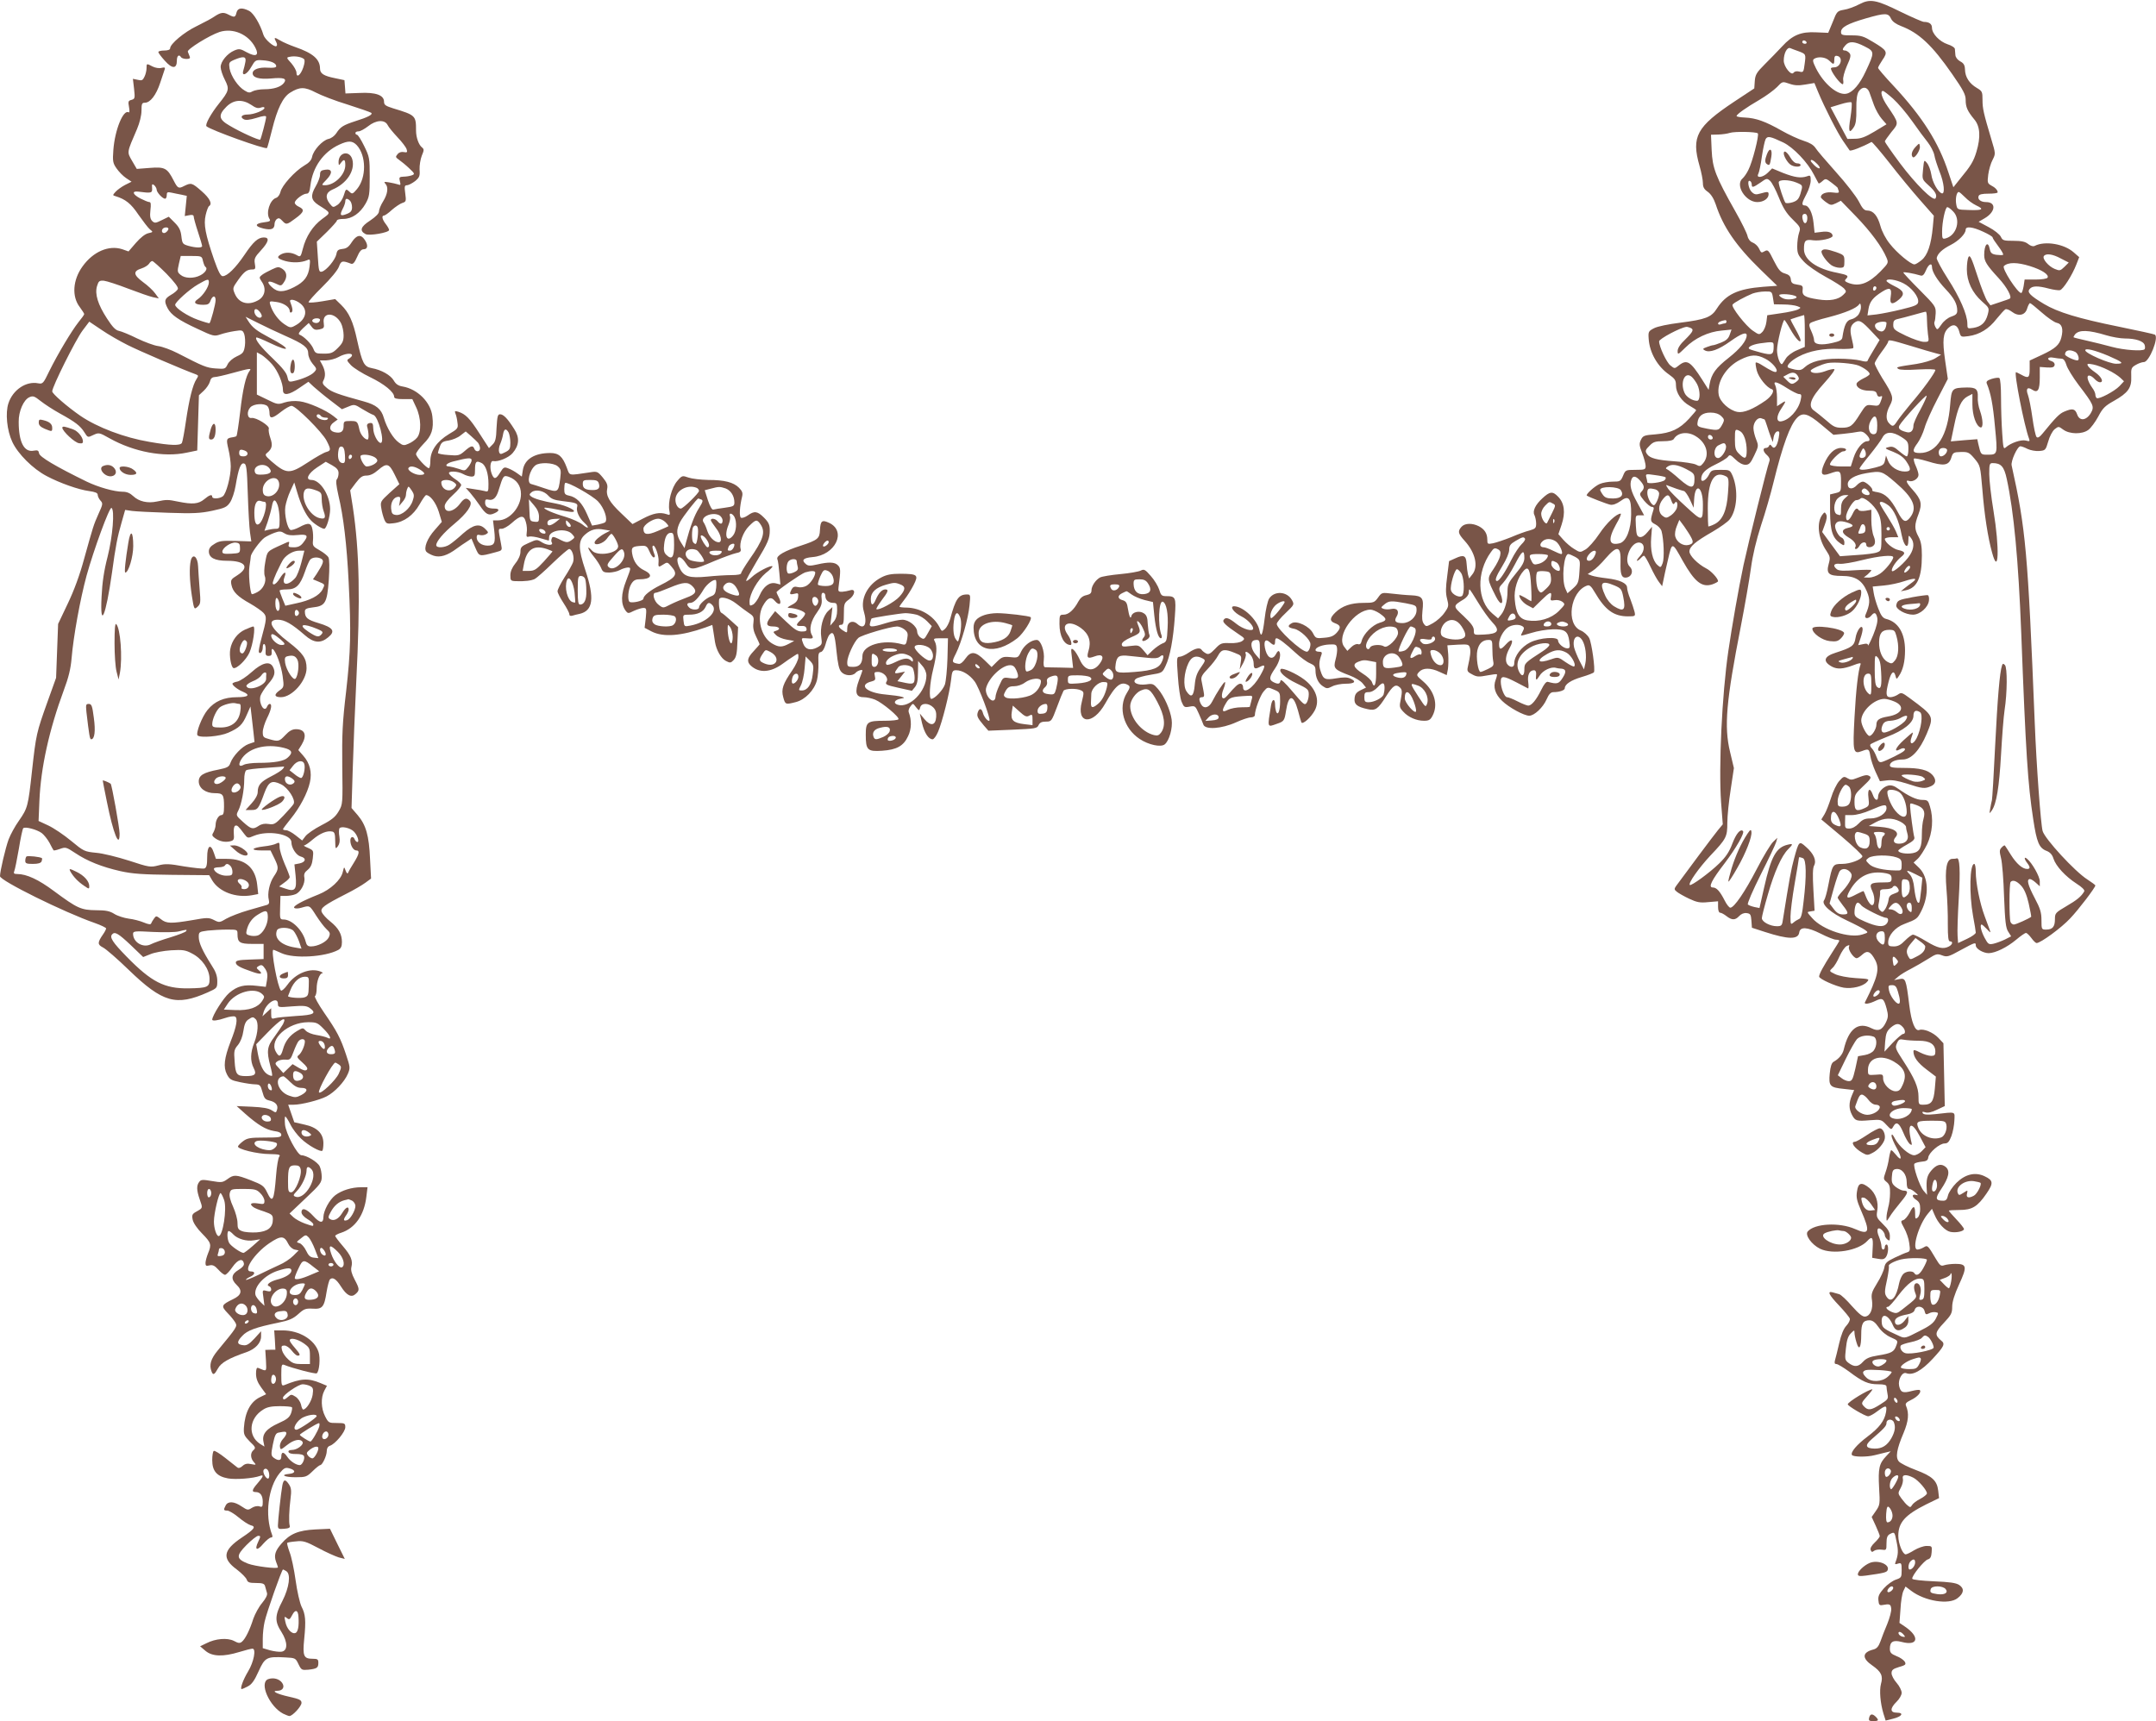 <?xml version="1.0" standalone="no"?>
<!DOCTYPE svg PUBLIC "-//W3C//DTD SVG 20010904//EN"
 "http://www.w3.org/TR/2001/REC-SVG-20010904/DTD/svg10.dtd">
<svg version="1.0" xmlns="http://www.w3.org/2000/svg"
 width="1280pt" height="1022pt" viewBox="0 0 1280 1022"
 preserveAspectRatio="xMidYMid meet">
<g transform="translate(0,1022) scale(0.1,-0.1)"
fill="#795548" stroke="none">
<path d="M11037 10194 c-27 -14 -67 -29 -90 -32 -39 -7 -42 -10 -66 -72 l-27
-65 -71 3 c-90 5 -141 -16 -203 -84 -25 -27 -71 -74 -102 -105 -49 -49 -57
-62 -60 -100 l-3 -44 -118 -78 c-224 -149 -257 -208 -207 -382 11 -38 20 -84
20 -102 0 -24 7 -37 29 -52 19 -14 35 -39 47 -74 44 -135 121 -247 266 -388
l99 -96 -83 -6 c-151 -12 -221 -45 -275 -129 -32 -52 -68 -65 -216 -84 -72 -9
-136 -22 -157 -33 -33 -17 -35 -21 -32 -62 5 -83 53 -166 121 -213 35 -25 41
-34 41 -64 0 -45 33 -95 82 -122 21 -12 38 -23 38 -26 0 -2 -19 -25 -42 -50
-57 -62 -107 -85 -198 -93 -69 -5 -76 -8 -88 -33 -11 -23 -10 -34 8 -80 11
-29 20 -63 20 -75 0 -21 -4 -23 -60 -23 -59 0 -60 -1 -74 -35 -14 -33 -18 -35
-61 -35 -25 0 -60 -6 -78 -14 -30 -13 -85 -63 -76 -69 15 -10 119 -50 139 -54
16 -3 37 5 60 21 50 38 65 19 64 -77 0 -90 -29 -163 -68 -173 -65 -16 -72 21
-21 113 20 34 32 63 27 63 -25 0 -83 -54 -127 -120 -27 -41 -65 -83 -82 -93
-32 -19 -33 -18 -67 3 -19 11 -48 36 -64 54 l-30 34 19 56 c24 72 17 130 -22
168 -31 32 -48 30 -92 -11 -42 -38 -60 -77 -47 -100 5 -11 10 -33 10 -50 0
-27 -5 -31 -39 -41 -21 -5 -71 -23 -110 -40 -40 -16 -88 -32 -107 -36 -32 -6
-34 -5 -34 21 0 37 -16 62 -50 80 -39 20 -83 19 -103 -3 -24 -27 -21 -40 19
-84 64 -71 82 -153 45 -199 l-19 -24 -7 25 c-3 14 -7 43 -8 64 -3 47 -17 54
-66 31 l-38 -17 -11 -89 c-9 -67 -10 -100 -1 -134 11 -42 10 -48 -15 -83 -14
-21 -45 -49 -68 -62 -40 -22 -41 -23 -55 -4 -10 14 -12 34 -8 76 9 77 0 90
-66 93 -30 1 -81 6 -115 10 -60 7 -61 7 -83 -24 -21 -29 -26 -31 -87 -31 -73
0 -126 -18 -166 -57 -34 -33 -35 -51 -4 -63 36 -13 39 -26 13 -56 -18 -20 -35
-28 -74 -31 -49 -5 -52 -4 -68 27 -21 41 -95 76 -125 60 -29 -16 -25 -27 14
-34 35 -7 96 -64 96 -91 0 -21 -11 -45 -21 -45 -33 0 -179 136 -179 165 0 9
24 38 53 65 51 49 52 50 37 77 -29 52 -104 56 -135 9 -9 -14 -21 -67 -27 -120
-12 -98 -21 -118 -31 -68 -13 62 -96 141 -150 142 -29 0 -3 -37 43 -60 36 -18
70 -54 70 -72 0 -21 -59 -5 -99 27 -46 37 -65 43 -77 23 -8 -12 14 -33 87 -82
41 -27 42 -29 23 -43 -12 -8 -39 -13 -72 -12 -49 2 -56 0 -88 -34 -29 -30 -39
-35 -54 -27 -11 6 -22 15 -25 20 -10 17 -39 11 -77 -15 -20 -14 -45 -25 -55
-25 -17 0 -18 -8 -10 -116 4 -64 14 -132 22 -151 14 -33 17 -35 48 -29 32 6
34 4 54 -41 12 -27 24 -56 27 -65 10 -33 109 -26 195 13 35 16 74 29 87 29 13
0 24 6 24 13 0 31 32 119 53 142 22 26 23 26 60 10 36 -15 37 -17 37 -68 0
-58 -13 -91 -24 -62 -3 9 -6 27 -6 40 0 39 -17 37 -24 -3 -22 -137 -24 -131
35 -110 42 14 45 19 54 77 15 100 44 100 71 2 8 -31 17 -62 20 -70 6 -17 58
29 80 71 31 59 7 130 -63 183 -46 35 -129 72 -139 62 -15 -15 25 -52 92 -84
69 -33 74 -37 74 -67 0 -18 -6 -40 -13 -50 -11 -16 -19 -9 -82 66 -50 59 -71
78 -73 65 -4 -20 -15 -21 -43 -7 -26 14 -24 30 11 81 28 41 38 87 23 102 -3 4
-11 -3 -17 -16 -19 -37 -48 -28 -62 19 -15 52 -4 76 24 51 24 -22 32 -21 32 3
0 11 3 20 8 20 13 0 55 -32 112 -85 30 -28 70 -57 88 -64 25 -11 32 -19 32
-42 0 -41 16 -76 44 -94 22 -15 27 -15 55 -1 16 9 53 16 81 16 54 0 65 14 26
31 -17 8 -41 8 -83 1 -66 -11 -77 -7 -93 44 -11 33 -9 58 6 98 4 12 0 16 -15
16 -12 0 -21 4 -21 10 0 16 39 31 83 33 37 2 42 -1 45 -22 2 -13 -2 -44 -9
-68 -14 -52 -8 -59 84 -94 32 -12 66 -33 77 -47 l20 -25 -33 -16 c-24 -12 -33
-23 -35 -48 -4 -35 14 -50 77 -64 47 -11 62 0 110 76 42 66 58 76 84 51 11
-12 12 -24 4 -65 -10 -47 -9 -52 14 -77 30 -33 78 -54 123 -54 29 0 38 5 51
30 34 65 12 145 -55 203 -42 36 -43 37 -25 57 23 25 67 26 122 0 l42 -19 7 35
c3 19 4 59 2 89 l-5 53 64 4 c60 3 64 1 70 -20 5 -22 2 -47 -13 -114 -5 -23
-1 -29 27 -43 27 -15 40 -15 87 -6 31 6 57 9 59 7 2 -2 -1 -16 -7 -32 -17 -43
-4 -86 38 -126 40 -39 130 -88 161 -88 30 0 82 49 103 97 14 32 25 43 41 43
35 0 67 11 67 23 0 24 37 48 101 67 38 11 70 24 72 28 9 15 -13 174 -28 203
-9 17 -31 37 -50 45 -90 37 -63 232 38 267 14 5 24 -4 45 -40 62 -106 113
-143 197 -143 44 0 45 1 39 28 -4 15 -15 49 -25 75 -11 26 -19 56 -19 67 0 27
-44 47 -121 56 -35 4 -75 11 -89 16 l-24 9 29 19 c17 10 52 44 78 75 69 79 91
74 88 -23 -2 -67 5 -92 28 -92 37 0 53 40 26 66 -38 38 8 149 59 142 32 -5 33
-48 2 -81 -14 -15 -21 -27 -17 -27 5 0 14 7 21 15 7 8 16 15 20 15 5 0 22 -30
39 -66 17 -36 39 -76 50 -90 l19 -25 7 33 c3 18 16 75 28 126 24 106 24 106
87 -8 71 -126 114 -160 176 -140 19 7 34 15 34 19 0 16 -42 62 -71 76 -50 26
-99 76 -99 100 0 29 35 59 138 118 44 26 90 58 101 73 44 56 52 173 18 257
-16 36 -17 37 -71 37 -51 0 -57 -2 -70 -29 -17 -33 -46 -49 -46 -25 0 32 23
56 83 85 34 16 68 37 75 46 11 15 15 14 45 -15 20 -20 43 -32 59 -32 22 0 31
9 53 56 26 54 26 57 11 95 -9 22 -16 52 -16 68 0 34 26 65 47 57 8 -3 16 -6
18 -6 2 0 9 -17 15 -37 6 -21 17 -51 23 -68 l12 -30 5 30 c3 16 12 31 21 33
14 3 15 -3 9 -38 -9 -51 -26 -71 -41 -50 -8 11 -12 12 -16 3 -2 -7 -11 -13
-19 -13 -21 0 -17 -23 7 -43 13 -12 18 -24 14 -35 -14 -36 -125 -484 -154
-618 -29 -137 -69 -366 -90 -510 -38 -259 -58 -688 -43 -899 l10 -130 -29 -35
c-24 -29 -195 -258 -248 -331 -12 -17 -12 -22 5 -35 10 -8 43 -27 73 -41 45
-21 63 -25 112 -20 l59 5 0 -34 c0 -20 5 -34 13 -34 6 0 23 -9 37 -20 32 -25
52 -25 75 0 12 13 29 20 44 18 23 -3 26 -8 29 -45 l3 -42 77 -25 c139 -45 198
-46 204 -3 5 35 47 33 127 -7 39 -20 80 -36 91 -36 11 0 20 -3 20 -6 0 -3 -20
-36 -45 -74 -50 -78 -75 -124 -75 -139 0 -14 98 -58 146 -66 50 -8 115 8 138
34 16 18 14 18 -67 23 -49 3 -99 13 -121 23 -37 18 -37 18 -17 37 12 10 30 41
42 69 12 27 31 55 42 61 17 8 19 8 14 -5 -6 -17 28 -67 46 -67 6 0 21 10 34
22 29 27 49 18 76 -33 27 -52 15 -101 -61 -251 -6 -14 26 -9 63 9 42 20 49 15
66 -47 10 -39 10 -51 -5 -82 -22 -45 -45 -54 -85 -34 -79 41 -136 -3 -165
-127 -7 -28 -28 -54 -60 -72 -12 -7 -19 -28 -23 -70 -7 -74 1 -83 84 -91 l61
-7 -14 -33 c-18 -43 -18 -78 1 -114 19 -36 26 -39 107 -32 66 5 68 4 97 -27
29 -31 30 -31 41 -11 18 33 35 23 59 -34 12 -30 30 -61 38 -68 15 -12 16 -9 8
22 -23 104 4 115 53 22 l34 -64 -23 -24 c-12 -13 -33 -24 -45 -24 -29 0 -89
52 -114 99 -13 25 -19 30 -20 17 0 -11 14 -44 31 -74 33 -59 30 -83 -5 -39
-12 15 -24 27 -28 27 -3 0 -9 -21 -13 -46 -3 -25 -13 -64 -21 -86 -13 -37 -13
-41 7 -57 16 -13 21 -28 20 -66 0 -28 -5 -66 -11 -85 -5 -19 -10 -46 -10 -60
0 -25 0 -25 19 5 10 17 39 55 64 85 46 55 50 70 18 70 -10 0 -30 10 -45 21
-23 18 -27 28 -24 63 2 33 7 42 25 44 34 5 63 -31 63 -78 0 -27 4 -40 14 -40
8 0 24 -9 37 -21 17 -14 19 -19 7 -15 -28 8 -30 -10 -3 -28 20 -13 25 -25 25
-55 0 -22 -6 -44 -15 -51 -13 -11 -15 -7 -15 22 0 50 -10 53 -32 8 -11 -21
-28 -42 -38 -45 -17 -5 -17 -8 5 -48 13 -23 27 -63 30 -89 6 -41 5 -49 -11
-54 -11 -3 -44 -17 -75 -32 -48 -23 -57 -32 -62 -59 -3 -18 -22 -60 -43 -93
-32 -52 -36 -65 -30 -102 7 -51 -10 -92 -40 -96 -16 -2 -37 15 -79 62 -31 36
-65 68 -76 71 -10 3 -28 8 -39 11 -34 9 -22 -15 39 -79 32 -34 61 -69 63 -77
3 -8 -6 -27 -20 -42 -17 -18 -31 -53 -43 -105 -10 -43 -21 -88 -25 -101 -4
-16 -2 -22 9 -22 8 0 41 -20 74 -44 82 -62 115 -76 173 -76 36 0 50 -4 50 -14
0 -7 3 -27 6 -44 6 -29 2 -33 -42 -61 -56 -36 -74 -38 -98 -12 -17 18 -16 21
19 60 21 23 34 41 31 41 -22 0 -146 -75 -146 -89 0 -10 103 -71 121 -71 9 0
33 13 55 30 51 38 58 37 51 -6 -9 -51 -40 -92 -109 -144 -65 -49 -103 -94 -93
-110 8 -12 88 -13 135 -1 19 5 49 12 65 16 l30 7 -27 -29 c-42 -44 -48 -73
-42 -186 6 -98 5 -104 -19 -139 l-25 -36 24 -52 c13 -29 24 -56 24 -62 0 -5
-14 -23 -30 -38 -19 -18 -28 -34 -24 -44 5 -13 9 -14 20 -5 8 6 27 9 44 7 29
-4 30 -4 30 38 0 33 5 46 19 54 29 15 29 15 41 -46 11 -52 10 -77 -6 -119 -6
-14 -3 -16 14 -10 20 6 22 3 22 -39 0 -42 -2 -45 -34 -56 -19 -6 -51 -29 -71
-51 -28 -32 -36 -47 -33 -72 2 -26 7 -31 23 -28 44 8 50 6 53 -21 2 -15 -9
-55 -23 -90 -15 -35 -33 -82 -41 -105 -11 -30 -22 -43 -42 -48 -67 -17 -69
-52 -6 -95 53 -37 65 -62 51 -110 -10 -38 -4 -113 15 -176 l13 -41 44 11 c53
13 67 36 22 36 -41 0 -41 26 -1 65 17 17 30 39 30 53 0 13 -13 40 -30 59 -16
18 -30 44 -30 57 0 19 8 26 44 37 39 11 43 15 35 31 -6 10 -28 26 -50 34 -32
13 -39 21 -39 44 0 42 20 53 70 40 97 -26 110 29 21 90 l-34 23 6 81 c2 45 10
93 17 108 l13 27 33 -25 c81 -62 225 -85 276 -44 38 29 41 57 10 78 -20 13
-56 18 -151 22 -69 3 -126 9 -128 15 -5 16 70 108 92 115 15 4 21 15 23 42 3
37 2 38 -30 38 -18 0 -51 -12 -73 -25 -22 -14 -45 -25 -51 -25 -18 0 -44 64
-44 110 0 79 40 124 166 187 l76 37 -5 44 c-7 60 -35 86 -133 123 -46 17 -91
40 -100 50 -22 24 -14 73 27 169 30 72 34 117 15 162 -6 13 1 21 30 35 38 18
63 47 52 58 -3 4 -25 1 -48 -5 -53 -14 -66 -9 -75 30 -8 37 18 85 42 76 38
-15 91 14 157 85 69 75 76 89 50 109 -39 33 -37 48 16 104 44 47 50 58 50 96
0 29 13 72 41 133 49 106 46 122 -22 122 -24 0 -54 -4 -66 -8 -20 -7 -26 -2
-50 38 -48 81 -49 82 -72 68 -12 -7 -28 -13 -37 -13 -36 0 7 147 61 212 l25
30 15 -35 c21 -51 62 -95 94 -102 33 -7 81 3 81 17 0 5 -20 31 -45 57 -25 26
-45 50 -45 52 0 2 28 4 63 4 75 0 107 19 161 98 42 61 40 78 -11 102 -56 27
-115 13 -168 -39 -24 -24 -46 -57 -50 -75 -5 -23 -12 -31 -28 -31 -47 0 -50
14 -13 68 47 70 55 110 27 133 -27 22 -55 14 -86 -23 -24 -29 -30 -52 -26
-113 l2 -30 -20 23 c-25 29 -66 151 -55 162 5 5 25 10 44 12 27 2 36 8 38 25
4 29 67 83 97 83 18 0 27 9 40 43 9 24 17 66 18 93 2 56 13 52 -114 38 -48 -5
-68 -3 -74 6 -5 9 -1 10 15 5 15 -5 39 0 69 15 l47 22 -4 186 -4 187 -31 33
c-31 32 -87 55 -112 46 -25 -10 -47 44 -60 149 -19 155 -22 160 -59 153 l-31
-6 25 21 c14 12 47 32 75 46 27 14 73 41 102 59 47 30 54 32 83 21 29 -11 38
-9 110 31 87 47 90 48 90 28 0 -20 44 -46 77 -46 40 1 108 34 163 80 26 22 52
40 58 40 6 0 20 -14 32 -30 12 -17 26 -30 31 -30 24 0 148 91 199 146 50 52
150 184 150 196 0 3 -22 19 -48 36 -74 47 -252 241 -265 287 -11 38 -37 390
-47 645 -41 1013 -53 1148 -137 1526 -6 25 34 114 52 114 6 0 26 -7 43 -16 17
-8 48 -14 69 -12 36 3 38 5 53 56 8 30 25 62 38 73 23 18 24 18 51 -2 38 -28
112 -29 149 -2 15 11 41 46 59 79 26 50 40 64 94 94 83 47 105 77 102 144 -2
48 1 54 27 69 15 9 37 17 48 17 32 0 91 148 65 163 -5 3 -100 24 -213 47 -242
49 -363 86 -445 135 -83 50 -102 70 -85 89 15 19 48 20 115 2 27 -7 57 -11 65
-9 19 5 72 88 97 152 l17 44 -32 28 c-57 51 -171 70 -232 39 -9 -5 -24 -1 -39
11 -17 14 -39 19 -87 19 -58 0 -65 2 -75 24 -7 14 -38 39 -72 57 l-60 32 36
21 c65 38 70 96 8 96 -32 0 -52 17 -44 36 3 10 22 14 59 14 30 0 54 3 54 8 0
13 -15 29 -39 41 -21 12 -23 17 -17 64 4 29 15 68 26 88 18 36 18 37 -7 120
-47 158 -53 184 -53 236 0 48 -2 52 -34 71 -44 26 -69 64 -70 109 -1 27 -8 38
-29 49 -16 9 -27 24 -28 37 -1 12 -2 28 -3 36 0 8 -20 21 -43 28 -48 16 -93
63 -93 98 0 23 -17 35 -48 35 -8 0 -70 27 -136 59 -148 73 -183 80 -249 45z
m190 -85 c8 -17 29 -32 60 -44 105 -40 183 -112 303 -285 66 -95 80 -122 80
-153 0 -43 10 -66 52 -117 34 -41 38 -104 12 -191 -17 -57 -34 -85 -98 -162
l-39 -49 -29 87 c-58 178 -153 329 -327 516 -50 53 -91 101 -91 106 0 5 12 26
26 47 33 48 29 56 -56 107 -56 34 -71 39 -127 39 -56 0 -63 2 -63 20 0 28 38
49 148 81 115 33 133 33 149 -2z m-502 -139 c3 -5 -1 -10 -9 -10 -9 0 -16 5
-16 10 0 6 4 10 9 10 6 0 13 -4 16 -10z m346 -26 c59 -30 59 -34 5 -149 -35
-75 -75 -122 -112 -131 -52 -13 -135 56 -183 151 -19 39 -21 49 -10 56 24 15
68 10 89 -11 26 -26 30 -25 30 6 0 19 5 25 17 22 38 -7 22 -68 -18 -68 -11 0
-19 -3 -19 -6 0 -20 55 -94 70 -94 4 0 5 11 3 24 -3 14 7 50 22 85 23 50 25
64 15 76 -7 8 -19 15 -26 15 -18 0 -18 9 3 32 22 25 54 23 114 -8z m-394 -28
c45 -17 45 -17 37 -76 -6 -49 -8 -51 -32 -45 -16 4 -28 1 -34 -7 -13 -20 -58
36 -58 72 0 44 20 82 39 74 9 -4 31 -12 48 -18z m41 -198 l54 9 21 -51 c39
-94 117 -247 150 -294 17 -25 35 -50 38 -55 5 -7 75 20 130 50 3 2 51 -54 107
-125 55 -71 137 -170 182 -221 l81 -92 -6 -67 c-10 -105 -31 -167 -66 -196
-17 -14 -36 -26 -43 -26 -22 0 -105 69 -146 122 -24 29 -47 73 -56 106 -17 62
-43 92 -79 92 -17 0 -29 13 -50 55 -16 30 -76 108 -134 172 -58 65 -114 130
-123 145 -12 18 -35 31 -70 42 -29 9 -88 36 -132 61 -95 54 -151 74 -216 77
-28 1 -50 5 -50 9 0 10 56 50 137 97 39 23 85 57 103 75 32 34 32 34 73 20 31
-11 54 -12 95 -5z m380 -45 c6 -16 18 -50 28 -78 10 -27 31 -64 46 -81 l28
-32 -71 -43 c-55 -33 -82 -43 -117 -43 l-44 -1 -50 94 -50 94 59 18 c32 10 61
15 65 11 4 -4 1 -44 -6 -90 -14 -85 -8 -100 20 -57 12 18 16 47 15 107 -1 57
4 89 14 105 21 31 50 29 63 -4z m141 -39 c29 -26 79 -85 113 -133 33 -47 75
-104 93 -126 17 -22 35 -56 39 -76 3 -20 18 -64 31 -98 27 -66 34 -136 13
-129 -23 8 -56 67 -62 112 -4 25 -15 55 -25 67 -18 22 -18 22 -24 -37 -6 -59
-6 -59 32 -94 42 -37 53 -60 42 -78 -12 -20 -117 83 -212 210 -49 66 -89 124
-89 128 0 4 18 29 39 56 45 54 46 51 -23 153 -34 50 -46 91 -27 91 5 0 32 -21
60 -46z m-803 -206 c9 -10 -32 -171 -56 -217 -10 -21 -26 -43 -34 -50 -47 -39
17 -141 87 -141 37 0 67 21 67 46 0 17 -5 17 -48 5 -27 -8 -36 -7 -53 10 -19
19 -28 75 -9 64 6 -3 10 -13 10 -21 0 -20 8 -18 52 12 36 26 39 26 57 10 11
-10 34 -54 52 -99 25 -62 45 -94 82 -130 46 -45 48 -49 38 -79 -6 -17 -11 -53
-11 -80 0 -43 5 -54 39 -91 22 -24 79 -63 130 -91 50 -27 98 -58 108 -68 16
-18 16 -20 -4 -39 -28 -28 -80 -38 -148 -27 -79 12 -97 23 -93 56 3 24 -1 28
-32 32 -28 4 -36 10 -38 31 -2 19 -11 28 -35 35 -26 7 -38 21 -66 76 -30 61
-35 67 -53 57 -22 -12 -21 -13 -37 19 -7 13 -23 27 -36 32 -14 5 -26 20 -30
38 -3 16 -36 83 -73 148 -117 207 -135 255 -140 362 l-4 92 43 1 c24 1 55 5
69 10 28 9 155 7 166 -3z m151 -54 c60 -29 145 -118 182 -191 14 -26 26 -50
28 -52 2 -2 12 4 22 13 19 17 21 17 55 -9 20 -15 36 -29 36 -30 0 -2 3 -10 6
-18 4 -13 -2 -14 -35 -10 -39 5 -71 -7 -71 -28 0 -4 14 -17 30 -29 28 -20 32
-20 60 -7 l29 15 90 -93 c88 -91 154 -181 181 -245 13 -31 12 -32 -36 -82 -71
-72 -126 -92 -190 -68 -21 8 -24 14 -16 22 20 20 14 25 -50 38 -122 23 -198
77 -198 140 0 52 8 60 55 53 41 -5 115 11 115 26 0 20 -26 30 -65 24 l-42 -5
-6 57 c-6 61 -28 105 -52 105 -21 0 -19 14 10 68 14 26 25 62 25 80 0 30 -2
33 -22 25 -37 -12 -72 -7 -142 20 l-65 27 -25 -25 c-30 -30 -72 -35 -57 -7 5
9 15 56 21 102 7 47 17 93 22 103 11 21 27 18 105 -19z m203 -129 c28 -30 9
-34 -20 -5 -11 11 -20 22 -20 25 0 12 18 3 40 -20z m-125 -109 c40 -17 39 -15
24 -67 -10 -31 -19 -41 -46 -50 -19 -6 -38 -7 -43 -3 -9 11 -40 103 -40 121 0
18 61 17 105 -1z m1001 -87 c16 -17 46 -39 67 -49 50 -23 37 -30 -46 -27 -67
2 -67 2 -73 34 -6 33 2 73 15 73 4 0 20 -14 37 -31z m-71 -84 c48 -47 23 -141
-42 -160 -21 -6 -23 -3 -23 39 0 58 19 146 31 146 6 0 21 -11 34 -25z m-865
-39 c0 -30 -15 -42 -24 -20 -10 27 -7 44 9 44 9 0 15 -9 15 -24z m1044 -82
c31 -14 56 -29 56 -34 0 -5 16 -29 35 -54 19 -25 31 -47 27 -49 -4 -3 -22 -2
-40 0 -27 4 -34 11 -39 34 -10 52 -33 28 -33 -35 0 -37 14 -60 86 -138 49 -53
81 -113 66 -121 -4 -3 -31 -12 -61 -22 l-54 -18 -18 24 c-10 13 -37 82 -60
153 -34 105 -44 125 -52 110 -6 -10 -10 -43 -10 -74 0 -71 32 -139 91 -191 42
-37 43 -38 33 -77 -13 -48 -38 -71 -85 -79 -35 -5 -36 -5 -36 25 0 54 -45 157
-116 267 -38 59 -67 114 -66 123 6 27 33 52 84 78 47 24 88 66 88 90 0 22 42
17 104 -12z m461 -159 l47 -24 -26 -26 c-24 -23 -28 -24 -57 -12 -37 15 -75
60 -65 76 12 18 52 13 101 -14z m-184 -45 c71 -22 116 -51 105 -69 -4 -6 -34
-11 -71 -11 l-65 0 -6 -40 c-4 -22 -10 -40 -14 -40 -22 0 -117 147 -103 160
25 24 80 23 154 0z m-581 -5 c0 -28 31 -79 81 -132 51 -54 69 -88 69 -128 0
-18 -8 -26 -35 -35 -21 -7 -45 -26 -59 -47 -24 -34 -25 -34 -36 -14 -6 12 -8
25 -5 30 3 5 6 28 7 51 1 40 -3 45 -95 138 -54 54 -97 100 -97 104 0 5 59 -5
102 -18 13 -4 21 5 32 30 15 37 36 48 36 21z m-170 -97 c49 -25 93 -81 88
-112 -2 -17 -20 -24 -98 -43 -52 -13 -119 -26 -149 -30 l-54 -6 6 38 c7 43 26
68 80 102 47 30 60 23 52 -28 -8 -47 9 -52 51 -16 35 31 28 51 -31 79 -25 12
-45 26 -45 30 0 16 57 8 100 -14z m-160 -27 c0 -6 -4 -13 -10 -16 -5 -3 -10 1
-10 9 0 9 5 16 10 16 6 0 10 -4 10 -9z m-614 -60 l6 -38 57 -1 c31 0 67 -5 81
-10 23 -9 24 -9 4 -20 -10 -5 -56 -16 -101 -22 l-81 -12 -5 -40 c-3 -23 -14
-49 -24 -59 -18 -18 -20 -18 -56 7 -42 28 -130 141 -121 155 6 11 75 48 119
66 17 6 49 12 72 12 42 1 43 0 49 -38z m138 8 c14 -12 -44 -23 -72 -13 -14 5
-27 14 -29 20 -4 13 86 7 101 -7z m371 -105 c-9 -14 -29 -27 -44 -30 -29 -6
-42 -34 -53 -108 -2 -15 -17 -23 -58 -32 -68 -16 -110 -10 -110 16 0 11 -8 35
-17 55 -12 25 -14 38 -6 46 6 6 54 22 108 35 100 26 167 54 182 76 6 9 9 6 11
-10 2 -13 -4 -34 -13 -48z m1087 10 c34 -30 74 -58 89 -61 31 -6 40 -36 27
-87 -11 -44 -36 -66 -115 -103 l-73 -34 0 -49 c0 -54 -7 -59 -50 -35 -14 8
-28 14 -31 15 -14 0 49 -320 77 -394 6 -17 4 -18 -19 -12 -28 7 -89 -14 -118
-40 -15 -13 -16 -6 -22 83 -4 54 -7 148 -7 210 0 65 -4 114 -10 118 -6 4 -26
1 -46 -5 -27 -9 -34 -16 -28 -29 23 -56 36 -122 48 -255 16 -167 17 -166 -46
-166 -38 0 -38 0 -53 64 l-6 28 -78 -6 -79 -7 19 91 c23 113 43 156 80 176
l29 15 0 -63 c0 -64 22 -128 48 -136 17 -5 16 45 -3 99 -9 24 -15 60 -13 82 2
46 -11 57 -67 56 -87 -2 -89 -5 -97 -102 -14 -183 -79 -287 -180 -287 -45 0
-48 13 -13 60 13 18 32 58 41 89 8 30 43 108 77 173 l61 118 -16 110 c-17 120
-13 164 21 194 28 26 53 16 63 -23 9 -33 10 -33 55 -27 65 9 121 43 167 103
23 28 46 54 53 57 6 2 23 -4 37 -15 39 -30 79 -22 91 19 5 17 13 32 17 32 4 0
35 -25 70 -56z m-682 -38 c0 -24 3 -64 6 -90 7 -46 7 -46 -24 -46 -16 0 -64
16 -106 36 -69 33 -76 39 -76 65 0 23 5 30 28 35 15 3 56 14 92 24 36 10 68
19 73 19 4 1 7 -19 7 -43z m-725 -71 l0 -95 -47 -20 c-27 -11 -56 -33 -65 -48
-9 -15 -19 -29 -21 -32 -11 -14 -32 40 -32 81 0 41 34 179 44 179 2 0 18 -24
34 -53 32 -57 62 -89 62 -67 0 7 -14 37 -31 67 -17 30 -30 55 -28 57 4 2 67
22 79 25 3 1 5 -42 5 -94z m-465 55 c0 -5 -4 -10 -9 -10 -5 0 -16 -3 -25 -6
-9 -3 -16 -1 -16 4 0 9 16 17 43 21 4 0 7 -3 7 -9z m862 -59 l47 -50 -34 -57
c-19 -31 -36 -61 -37 -66 -3 -7 -18 -6 -43 1 -22 6 -81 11 -131 11 -99 0 -163
-17 -200 -51 -18 -17 -29 -19 -56 -14 -18 4 -36 9 -41 12 -15 9 13 40 60 65
63 34 150 51 246 46 42 -1 78 1 80 6 2 5 -3 32 -10 59 -13 53 -7 78 24 96 23
12 38 3 95 -58z m88 52 c-1 -32 -15 -54 -33 -51 -29 4 -47 36 -27 48 18 12 60
13 60 3z m-1166 -29 c25 -10 19 -22 -29 -70 -30 -28 -45 -52 -45 -68 0 -24 2
-23 46 20 56 56 136 94 215 101 l59 6 -11 -31 c-7 -22 -22 -35 -50 -46 -22 -9
-44 -16 -49 -16 -5 0 -21 -5 -37 -11 -25 -9 -26 -12 -11 -20 28 -15 81 4 152
55 63 45 96 57 96 35 0 -32 -39 -80 -106 -133 -78 -61 -103 -96 -114 -156 l-6
-35 -38 60 c-70 110 -91 123 -139 85 -25 -20 -25 -20 -50 0 -23 18 -67 112
-67 143 0 15 126 82 162 86 3 1 13 -2 22 -5z m2471 -45 c33 -10 83 -19 111
-19 65 0 111 -16 117 -40 3 -10 2 -21 -1 -24 -12 -13 -123 -5 -193 14 -41 11
-108 28 -149 37 -41 9 -77 18 -79 20 -2 1 2 9 8 17 24 29 80 27 186 -5z
m-1161 -63 c61 -19 127 -38 146 -43 l34 -9 -35 -22 c-20 -12 -68 -26 -110 -33
-122 -18 -125 -19 -108 -30 8 -6 55 -7 117 -3 61 3 102 2 102 -3 0 -15 -77
-121 -143 -197 -32 -39 -69 -85 -81 -103 -24 -37 -29 -39 -50 -17 -22 21 -20
62 4 106 24 45 20 60 -46 164 -24 40 -44 78 -44 86 0 7 18 37 40 67 22 29 40
57 40 62 0 14 15 11 134 -25z m-814 -3 c0 -50 -9 -54 -75 -37 -33 9 -64 18
-68 21 -17 10 14 27 61 34 82 11 82 11 82 -18z m1985 -55 c90 -39 99 -48 48
-48 -41 0 -183 62 -183 80 0 15 58 0 135 -32z m-194 22 c18 -10 28 -50 12 -50
-20 0 -73 26 -73 35 0 26 27 32 61 15z m-1841 -40 c40 -20 78 -65 66 -77 -6
-7 -30 4 -84 38 -18 12 -35 19 -38 16 -3 -3 0 -24 6 -48 11 -41 59 -101 89
-110 19 -7 0 -41 -36 -67 -75 -52 -131 -75 -168 -68 -48 9 -103 59 -111 101
-14 74 43 167 128 209 62 31 96 33 148 6z m1760 0 c11 0 21 -13 28 -37 6 -21
39 -74 72 -118 91 -119 95 -129 73 -168 -27 -45 -67 -49 -81 -8 -12 34 -27 38
-76 17 -29 -12 -50 -33 -130 -131 -17 -21 -28 -27 -35 -20 -6 6 -17 58 -25
116 -8 58 -20 117 -26 133 -14 37 -4 51 25 32 33 -22 45 -3 45 72 l0 63 42 -3
c33 -2 43 1 46 14 2 10 -5 19 -17 23 -34 10 -25 28 10 21 17 -3 39 -6 49 -6z
m-1205 -41 c35 -15 65 -38 65 -50 0 -5 -17 -17 -37 -26 -20 -10 -38 -23 -40
-29 -7 -23 28 -44 72 -44 34 0 44 -4 48 -20 3 -13 11 -18 21 -14 13 5 13 1 3
-26 -11 -30 -15 -32 -50 -27 -37 5 -39 4 -74 -51 -45 -73 -58 -82 -110 -82
-36 0 -50 7 -90 43 -27 23 -59 49 -72 58 -40 26 -23 74 60 165 39 43 66 80 59
82 -6 2 -31 -3 -56 -13 -41 -15 -84 -13 -84 4 0 9 65 38 100 45 41 8 154 -2
185 -15z m1480 -26 c28 -13 60 -34 73 -46 l22 -21 -27 -29 c-30 -31 -121 -79
-135 -71 -4 3 -8 12 -8 21 0 8 -8 27 -19 41 -27 39 -36 72 -18 72 8 0 22 -9
32 -20 10 -11 24 -20 32 -20 25 0 9 33 -27 58 -19 13 -39 30 -44 39 -7 14 -3
15 30 9 22 -4 62 -19 89 -33z m-1841 -36 c9 -15 7 -21 -8 -33 -26 -19 -32 -18
-57 7 l-22 22 24 13 c30 17 49 14 63 -9z m-598 -49 c19 -37 19 -98 -1 -98 -27
0 -63 22 -74 47 -28 62 2 131 43 95 10 -9 24 -29 32 -44z m534 -23 c30 -19 62
-35 71 -35 14 0 16 -6 9 -37 -14 -59 -68 -118 -115 -125 -30 -5 -30 31 0 75
31 47 31 52 0 31 l-25 -16 0 52 c0 28 -5 60 -10 71 -16 29 8 24 70 -16z m791
-128 c-23 -40 -41 -82 -41 -93 0 -32 -16 -47 -41 -40 -40 10 -52 22 -42 40 18
32 158 185 161 176 2 -5 -15 -42 -37 -83z m-1183 -37 c19 -18 20 -24 11 -43
-23 -44 -25 -45 -92 -33 -57 11 -62 14 -59 36 4 39 30 60 77 60 28 0 48 -7 63
-20z m594 -51 l73 -61 60 6 c33 3 72 9 87 12 19 4 32 0 47 -15 24 -24 27 -41
7 -41 -27 0 -64 -45 -81 -97 l-17 -53 -58 0 c-32 0 -62 5 -65 10 -8 13 58 80
79 80 9 0 16 5 16 10 0 6 -14 10 -30 10 -39 0 -74 -34 -101 -96 -24 -58 -15
-74 34 -56 62 22 67 19 67 -48 0 -59 0 -60 -32 -68 l-33 -8 0 -105 c1 -113 15
-155 63 -187 20 -13 22 -13 22 7 0 12 -7 24 -15 28 -21 7 -46 58 -39 77 8 22
28 26 68 14 44 -14 46 -24 6 -33 -40 -9 -38 -31 4 -56 35 -20 51 -44 40 -60
-3 -5 -1 -9 5 -9 6 0 15 9 21 20 13 23 40 27 40 5 0 -20 37 -19 48 2 6 11 5
27 -4 49 -8 18 -14 61 -14 95 l0 62 -35 -6 c-19 -3 -37 -1 -40 4 -11 17 -21
10 -38 -26 -19 -39 -37 -46 -37 -14 0 29 42 99 60 99 9 0 20 4 26 10 16 16 81
-38 104 -85 16 -32 20 -61 20 -133 0 -90 -1 -93 -26 -102 -14 -6 -69 -13 -123
-16 l-97 -7 -53 72 -53 72 16 44 c11 29 14 50 8 60 -8 15 -10 15 -21 1 -38
-46 -28 -144 23 -218 21 -32 23 -40 13 -76 -16 -58 -1 -72 78 -72 80 0 121
-26 149 -93 20 -48 18 -76 -9 -139 -9 -23 17 -25 35 -3 18 22 28 18 35 -13 4
-20 -3 -51 -24 -103 -17 -41 -31 -68 -31 -61 0 10 -8 12 -29 7 l-29 -6 14 42
c8 23 14 49 12 57 -5 28 -35 -12 -42 -57 -7 -46 -22 -56 -118 -87 -71 -22 -78
-52 -21 -83 31 -16 65 -14 124 8 38 15 49 16 45 6 -14 -38 -27 -148 -36 -315
-11 -206 -8 -220 44 -200 40 15 43 14 50 -29 3 -21 17 -63 31 -94 l26 -56 42
5 c30 4 64 -2 121 -20 88 -29 104 -31 141 -14 29 13 32 38 8 66 -27 30 -76 42
-169 42 -67 0 -84 3 -84 15 0 20 32 35 76 35 51 0 101 54 143 153 43 105 44
104 -102 212 -45 33 -49 35 -70 20 -12 -8 -32 -15 -44 -15 -27 0 -29 20 -10
94 14 55 31 69 40 34 6 -23 7 -23 20 -3 25 36 37 87 37 153 0 102 -40 169
-113 187 -19 5 -30 20 -46 62 -12 30 -24 72 -27 92 l-6 38 65 6 c36 3 91 15
123 26 64 21 82 18 46 -8 -12 -9 -33 -24 -45 -34 l-22 -18 30 6 c67 14 95 75
95 207 0 54 -5 83 -20 111 -25 46 -25 69 0 134 23 62 17 86 -35 145 -37 40
-45 61 -21 52 22 -8 56 14 56 36 0 11 -8 35 -17 55 -9 19 -13 38 -10 42 4 3
40 -4 80 -16 96 -30 126 -26 141 19 10 33 14 35 57 36 43 1 50 -2 82 -40 34
-41 34 -43 46 -181 12 -152 33 -287 58 -377 39 -143 45 26 8 250 -14 84 -25
182 -25 217 0 58 2 65 20 65 50 0 68 -20 84 -94 42 -194 69 -480 86 -916 27
-712 39 -896 71 -1104 21 -139 35 -172 80 -189 20 -8 33 -22 40 -45 15 -46 72
-107 137 -149 33 -21 50 -38 46 -46 -17 -30 -44 -52 -106 -88 -65 -38 -68 -42
-68 -77 0 -45 -14 -62 -52 -62 -27 0 -28 1 -28 56 0 45 -7 69 -40 131 -41 78
-50 113 -28 113 6 0 22 -10 35 -22 l23 -21 0 30 c0 28 -45 108 -75 133 -19 16
-19 1 0 -24 19 -25 19 -36 0 -36 -28 0 -63 31 -96 83 -18 29 -34 54 -36 56 -2
3 -11 -2 -19 -11 -14 -14 -14 -23 -4 -64 7 -27 15 -130 18 -229 6 -148 10
-186 25 -208 l17 -27 -37 -19 c-21 -10 -51 -21 -68 -25 -28 -6 -32 -3 -53 36
-21 40 -29 78 -17 78 3 0 17 -12 31 -27 20 -22 24 -24 18 -8 -4 11 -18 49 -31
84 -29 77 -53 198 -53 264 0 26 -4 47 -9 47 -27 0 -31 -177 -7 -310 9 -47 16
-91 16 -98 0 -7 -24 -24 -52 -37 l-53 -25 -3 43 c-2 23 1 123 7 222 10 164 6
244 -12 238 -4 -2 -16 -3 -26 -3 -34 0 -45 -59 -35 -179 5 -58 9 -152 8 -208
0 -79 3 -103 13 -103 19 0 16 -18 -6 -30 -34 -18 -66 -11 -134 30 -36 22 -72
40 -79 40 -8 0 -29 -16 -48 -35 -25 -26 -42 -35 -67 -35 -28 0 -33 4 -33 24 0
41 41 89 95 109 76 29 78 31 102 78 47 94 42 200 -12 254 l-34 33 25 23 c14
13 38 51 55 85 32 68 39 154 17 225 -10 35 -14 39 -45 39 -35 0 -81 22 -143
66 -24 18 -42 23 -60 19 -30 -7 -60 -40 -60 -66 0 -29 -20 -22 -31 11 -17 47
-33 37 -26 -18 5 -44 4 -48 -21 -60 -50 -23 -62 -17 -62 35 0 44 4 50 52 95
43 40 50 51 38 59 -16 10 -26 8 -78 -12 -27 -11 -36 -11 -54 0 -20 12 -24 11
-49 -17 -15 -17 -37 -62 -48 -99 -12 -37 -29 -82 -39 -98 l-19 -31 124 -104
c68 -58 122 -109 120 -115 -6 -20 -73 -45 -120 -45 -56 0 -58 -3 -82 -124 -8
-44 -20 -85 -25 -91 -20 -24 39 -76 135 -121 49 -23 99 -49 109 -57 19 -14 18
-15 -17 -26 -76 -25 -237 27 -298 97 -33 37 -33 37 -10 40 l24 4 -7 123 c-5
87 -4 130 4 145 16 30 -2 71 -48 111 -41 37 -42 36 -71 -70 -17 -62 -28 -123
-67 -368 -4 -29 -9 -33 -35 -33 -40 0 -89 26 -89 48 0 10 16 73 36 141 38 133
81 229 120 268 31 31 30 35 -3 27 -68 -16 -98 -70 -139 -252 l-28 -124 -30 6
c-17 4 -34 10 -39 15 -5 5 29 83 76 177 47 93 88 180 92 194 l7 25 -25 -24
c-14 -13 -58 -85 -97 -161 -71 -137 -134 -229 -157 -230 -7 0 -22 19 -34 43
-28 55 -48 77 -70 77 -29 0 -9 41 71 145 67 89 119 179 108 190 -15 15 -40
-14 -63 -74 -18 -49 -39 -80 -78 -118 -55 -54 -167 -136 -175 -128 -10 10 53
100 122 174 96 101 101 112 101 196 0 39 9 127 20 197 l19 127 -23 97 c-36
150 -23 300 64 744 24 124 51 279 60 345 11 81 31 164 60 255 25 74 58 189 74
255 55 223 99 343 141 385 33 33 64 25 142 -41z m333 -5 c0 -38 -4 -49 -17
-52 -30 -6 -43 39 -23 77 23 45 40 34 40 -25z m-815 -34 c23 -12 40 -61 40
-116 0 -50 -10 -54 -45 -19 -21 20 -25 34 -25 85 0 64 1 65 30 50z m-263 -30
c65 -39 85 -111 45 -160 -16 -20 -21 -21 -43 -9 -13 7 -72 16 -130 20 -101 7
-145 18 -161 43 -12 18 -10 25 17 51 20 21 34 25 79 25 35 0 58 5 63 13 23 39
82 47 130 17z m1223 -6 c37 -24 40 -30 40 -70 0 -24 -4 -44 -10 -44 -5 0 -25
14 -45 31 -28 25 -41 30 -62 24 -26 -6 -25 -8 27 -28 37 -15 62 -33 77 -56 31
-46 30 -61 -8 -61 -43 0 -86 28 -100 64 l-12 31 -6 -29 c-5 -25 -13 -31 -56
-42 -57 -15 -95 -18 -95 -6 0 4 27 40 61 81 33 41 67 87 75 103 19 37 60 37
114 2z m-1122 -2 c2 -7 -3 -12 -12 -12 -9 0 -16 7 -16 16 0 17 22 14 28 -4z
m78 -46 c9 -23 -24 -76 -46 -76 -30 0 -28 61 3 76 31 16 37 16 43 0z m830 -62
c-6 -16 -36 -19 -36 -3 0 6 5 20 11 31 10 19 12 20 21 4 5 -9 7 -24 4 -32z
m484 33 c0 -17 -20 -37 -37 -37 -13 0 -18 32 -6 43 11 12 43 7 43 -6z m-1550
-112 c45 -23 50 -29 50 -59 0 -60 -20 -61 -88 -2 -33 30 -67 56 -74 59 -10 4
-10 8 2 16 24 17 57 13 110 -14z m1243 -80 c108 -92 132 -150 87 -208 -27 -34
-42 -27 -75 36 -40 75 -73 106 -117 114 -21 3 -36 8 -33 11 9 9 -37 52 -55 52
-9 0 -25 -9 -35 -20 -26 -29 -55 -26 -55 5 0 29 40 53 109 65 89 15 94 14 174
-55z m-1365 31 c3 -4 1 -11 -5 -17 -14 -14 -103 -25 -103 -13 0 5 -3 18 -6 30
-5 20 -3 21 51 13 31 -4 60 -10 63 -13z m360 5 c15 -8 17 -21 11 -98 -7 -105
-32 -162 -81 -186 -18 -9 -34 -14 -36 -13 -1 2 -3 51 -3 109 0 162 37 226 109
188z m-510 -26 c26 -30 27 -43 7 -65 -13 -14 -11 -20 16 -53 17 -20 37 -37 46
-37 11 0 14 -6 8 -22 -19 -61 -18 -66 13 -82 16 -8 32 -26 36 -38 14 -50 18
-164 7 -192 -11 -28 -12 -28 -31 -11 -29 26 -43 90 -37 163 l5 64 -27 -32
c-17 -21 -33 -31 -46 -29 -17 4 -20 14 -23 67 -3 61 -3 62 23 62 l26 0 -40 74
c-39 70 -48 106 -35 140 9 23 27 20 52 -9z m217 -48 c17 -5 36 -12 43 -13 7
-2 23 -25 35 -51 l22 -48 3 50 c6 103 52 76 52 -31 0 -103 -2 -103 -100 -13
-49 44 -96 92 -106 106 -16 25 -16 26 2 18 11 -4 33 -12 49 -18z m-332 -8 c19
-30 1 -49 -47 -49 -35 0 -48 5 -60 22 -9 12 -16 26 -16 29 0 23 109 21 123 -2z
m205 5 c12 -4 22 -14 22 -25 0 -23 -21 -69 -31 -69 -15 0 -39 45 -39 72 0 29
8 32 48 22z m1260 -6 c16 -16 15 -28 0 -28 -22 0 -41 17 -34 29 9 14 19 14 34
-1z m-1166 -59 c8 -22 13 -27 19 -18 12 20 22 3 15 -25 -3 -14 -19 -34 -34
-45 -26 -18 -31 -19 -50 -5 -28 19 -29 63 -1 98 27 34 38 33 51 -5z m1030 11
c-16 -15 -22 -33 -22 -60 0 -43 0 -43 -24 -34 -23 9 -21 69 4 94 11 11 30 20
42 20 l22 0 -22 -20z m-1733 -30 c18 -9 17 -12 -4 -55 -13 -25 -26 -51 -29
-58 -7 -19 -36 22 -36 52 0 14 10 35 23 48 26 26 24 25 46 13z m1991 -10 c33
-23 64 -91 80 -177 14 -69 40 -89 40 -30 1 30 1 31 15 13 21 -27 19 -63 -6
-102 -25 -41 -102 -109 -107 -94 -5 14 26 60 55 83 28 22 24 32 -17 41 -31 6
-80 46 -80 66 0 5 18 10 40 10 l40 0 -14 34 c-8 19 -33 62 -55 97 -23 35 -41
67 -41 71 0 14 21 9 50 -12z m-1983 -102 c-3 -8 -6 -5 -6 6 -1 11 2 17 5 13 3
-3 4 -12 1 -19z m811 -85 c18 -32 15 -42 -13 -49 -32 -8 -70 16 -79 50 -4 15
0 41 9 62 l15 37 29 -39 c15 -22 33 -49 39 -61z m1037 46 c0 -18 -6 -25 -24
-27 -16 -3 -21 0 -17 10 3 7 9 21 12 31 9 25 29 15 29 -14z m145 1 c0 -5 -4
-10 -10 -10 -5 0 -10 5 -10 10 0 6 5 10 10 10 6 0 10 -4 10 -10z m-2166 -59
c3 -4 -6 -19 -20 -32 -14 -13 -42 -55 -61 -93 -38 -76 -72 -126 -85 -126 -16
0 -7 27 32 90 24 39 40 77 40 96 0 24 7 34 38 52 41 24 48 26 56 13z m183 -16
c23 -16 48 -75 32 -75 -5 0 -27 9 -49 20 -22 11 -46 20 -54 20 -23 0 -28 17
-10 34 19 20 53 20 81 1z m-331 -86 c-3 -16 -21 -51 -40 -79 -38 -56 -38 -57
15 -162 31 -62 51 -47 27 19 -11 30 -10 35 16 62 15 16 47 65 70 110 43 83 56
92 56 37 0 -23 -14 -48 -50 -91 -43 -52 -50 -66 -50 -105 0 -57 -15 -112 -38
-140 l-18 -22 -33 28 c-92 77 -97 244 -10 365 17 25 23 27 41 18 16 -8 19 -17
14 -40z m567 14 c-9 -27 -24 -43 -39 -43 -19 0 -18 19 3 42 21 23 44 24 36 1z
m-283 -11 c0 -18 -27 -43 -55 -50 -26 -7 -32 -5 -42 16 -20 38 -16 42 42 42
30 0 55 -4 55 -8z m162 -9 c30 -18 30 -19 25 -87 -4 -64 -8 -73 -38 -100 l-33
-29 -13 29 c-23 54 -9 204 18 204 6 0 24 -8 41 -17z m1888 -2 c0 -18 -47 -77
-79 -98 -19 -13 -48 -23 -65 -23 l-31 1 23 18 c12 11 22 22 22 25 0 4 -43 3
-95 0 -70 -5 -98 -4 -110 6 -26 21 -18 36 18 32 17 -2 77 8 132 22 101 25 185
33 185 17z m-1999 -31 c17 -10 28 -50 13 -50 -18 0 -44 24 -44 40 0 23 4 24
31 10z m2099 -28 c0 -10 -22 -32 -32 -32 -5 0 -3 9 4 20 13 20 28 27 28 12z
m-2250 -112 c3 -50 3 -90 1 -90 -2 0 -19 9 -37 21 -19 11 -34 18 -34 14 0 -18
24 -47 52 -61 l30 -16 47 46 c53 52 65 57 59 22 -5 -22 -2 -24 21 -20 15 3 35
-1 46 -9 19 -15 18 -16 -20 -55 -45 -45 -118 -67 -186 -56 -49 8 -69 41 -76
124 -6 59 17 132 54 172 27 29 38 6 43 -92z m-416 78 c16 -22 22 -102 10 -131
-9 -23 -63 -1 -70 29 -6 25 22 124 36 124 5 0 16 -10 24 -22z m534 -28 c2 -29
-3 -41 -28 -65 -31 -29 -32 -29 -46 -11 -14 20 -19 97 -7 110 4 4 23 6 43 4
32 -3 35 -6 38 -38z m378 -47 c37 -16 42 -21 51 -67 16 -80 4 -92 -55 -56 -19
12 -41 38 -52 63 -36 78 -23 93 56 60z m-811 -100 c26 -43 63 -95 83 -116 50
-52 38 -71 -47 -75 -61 -3 -61 -3 -61 25 0 21 -15 41 -60 84 -66 61 -66 60 3
102 15 10 27 26 27 37 0 11 2 20 4 20 3 0 26 -35 51 -77z m-1151 -5 c-27 -44
-74 -96 -79 -88 -10 17 7 60 32 80 29 22 59 27 47 8z m721 0 c62 -12 65 -14
65 -41 0 -40 -40 -77 -84 -77 -41 0 -51 12 -35 38 19 31 5 53 -30 46 -17 -4
-38 -3 -48 1 -16 6 -16 8 6 26 27 22 40 23 126 7z m-155 -60 c46 -32 47 -43 1
-56 -43 -13 -97 -67 -107 -108 -4 -17 -11 -23 -22 -19 -8 3 -26 -4 -39 -17
l-24 -23 -19 25 c-48 64 61 218 156 220 12 0 36 -10 54 -22z m808 -20 c2 -10
-6 -17 -23 -20 -28 -6 -29 -4 -14 23 12 22 32 21 37 -3z m-321 -57 c31 -47 30
-68 -6 -76 -37 -8 -97 3 -111 20 -15 18 -2 62 24 81 32 23 67 14 93 -25z m533
14 c0 -9 -9 -15 -25 -15 -18 0 -23 4 -19 15 4 8 15 15 25 15 10 0 19 -7 19
-15z m84 9 c26 -10 18 -24 -13 -24 -32 0 -50 15 -29 23 19 8 24 8 42 1z m-255
-23 c10 -6 11 -13 2 -29 -6 -11 -11 -23 -11 -25 0 -3 28 4 63 15 34 11 90 20
124 21 74 2 92 -11 100 -72 5 -35 3 -41 -12 -41 -22 0 -55 28 -55 47 0 24
-109 17 -166 -12 -52 -26 -94 -81 -94 -124 0 -23 -19 -28 -38 -9 -18 18 -14
56 10 99 28 50 15 63 -22 22 -31 -34 -40 -33 -40 4 0 32 25 78 52 97 25 17 65
21 87 7z m-755 -7 c9 -3 16 -18 16 -32 0 -32 -62 -93 -82 -81 -22 15 -78 10
-84 -6 -4 -8 -10 -12 -15 -9 -17 10 -9 42 18 75 40 47 103 70 147 53z m115 -3
c23 -15 -26 -123 -62 -135 -15 -5 -29 -7 -33 -4 -8 9 59 148 71 148 6 0 16 -4
24 -9z m2860 -48 c17 -59 13 -118 -8 -144 -17 -21 -21 -22 -44 -10 -32 17 -52
64 -51 118 1 53 17 73 60 73 30 0 34 -4 43 -37z m-2739 -17 c0 -22 -56 -41
-75 -26 -25 21 -17 31 20 24 23 -4 35 -2 35 5 0 6 5 11 10 11 6 0 10 -6 10
-14z m874 -8 c19 -31 27 -95 18 -138 l-8 -35 -26 50 c-14 28 -28 63 -32 78
-14 59 19 90 48 45z m-1914 -55 l-1 -58 -24 28 c-24 27 -33 66 -18 80 3 4 15
7 25 7 15 0 18 -8 18 -57z m1380 8 c0 -27 2 -61 5 -77 5 -25 1 -31 -30 -46
-20 -10 -40 -18 -45 -18 -15 0 -28 88 -19 128 9 41 31 62 66 62 21 0 23 -4 23
-49z m338 17 c-3 -7 -20 -23 -39 -35 -105 -68 -109 -71 -109 -108 0 -39 -14
-46 -30 -16 -27 51 -3 106 64 146 44 27 121 35 114 13z m-774 -14 c9 -3 16
-15 16 -27 0 -11 -3 -17 -7 -14 -3 4 -17 0 -31 -9 -31 -21 -37 -13 -17 25 17
34 17 34 39 25z m-1093 -31 c41 -16 41 -17 35 -57 l-6 -41 21 38 c11 22 18 45
15 53 -8 20 8 17 29 -6 10 -11 18 -34 18 -50 0 -32 7 -36 39 -19 32 17 32 4
-1 -54 -42 -74 -101 -113 -101 -67 0 11 -7 20 -15 20 -15 0 -29 -13 -80 -72
-28 -33 -41 -7 -21 41 9 23 12 41 8 41 -7 0 -49 -64 -76 -117 -19 -37 -50 -44
-66 -14 -14 28 -12 41 6 41 14 0 15 7 9 38 -4 20 -9 48 -12 62 -4 20 5 35 39
70 24 25 51 60 60 78 20 37 38 40 99 15z m1219 -3 c26 -26 27 -70 2 -70 -24 0
-48 27 -57 63 -6 23 -4 27 14 27 12 0 30 -9 41 -20z m749 5 c28 -14 60 -70 47
-82 -3 -4 -26 8 -51 25 -44 31 -45 31 -86 17 -79 -28 -94 -8 -23 32 46 26 74
29 113 8z m-997 -22 c9 -10 19 -28 22 -39 6 -19 2 -22 -44 -28 -61 -8 -70 -4
-70 34 0 47 61 68 92 33z m2866 -93 c5 -84 -1 -108 -23 -90 -11 9 -15 35 -15
103 0 86 1 90 17 74 12 -12 19 -38 21 -87z m-4028 80 c18 -10 18 -12 -11 -54
-23 -32 -32 -58 -36 -104 -6 -68 -21 -79 -49 -37 -21 31 -15 112 12 168 19 39
45 48 84 27z m3860 5 c0 -15 -51 -36 -72 -29 -20 7 -18 9 22 20 25 7 46 12 48
13 1 1 2 -1 2 -4z m-2861 -21 l31 -6 0 -69 c0 -67 -12 -90 -25 -49 -3 10 -28
34 -56 51 -54 35 -61 55 -26 69 28 11 37 12 76 4z m1124 -44 c34 -1 39 -17 15
-54 -23 -37 -33 -40 -88 -25 -10 3 -23 -13 -40 -48 -29 -59 -57 -93 -77 -93
-7 0 -36 11 -63 25 -27 14 -55 25 -63 25 -15 0 -37 54 -37 93 0 36 16 35 93
-5 34 -18 65 -34 69 -36 3 -2 4 15 1 37 -6 43 8 71 34 71 9 0 14 -9 13 -22 -4
-41 0 -43 20 -11 19 32 70 56 98 47 8 -2 19 -4 25 -4z m-913 -27 c-1 -23 -18
-33 -48 -27 -37 8 -42 21 -9 27 38 7 57 7 57 0z m2760 -69 c0 -60 -2 -65 -16
-53 -39 32 -41 119 -3 119 17 0 19 -8 19 -66z m-2890 -19 c0 -13 -3 -31 -6
-40 -8 -20 -56 -45 -89 -45 -21 0 -25 5 -25 30 0 26 4 30 26 30 16 0 36 11 53
29 29 32 41 31 41 -4z m198 14 c39 -13 67 -68 55 -106 -9 -25 -10 -24 -51 39
-54 83 -54 85 -4 67z m-25 -94 c10 -26 16 -53 14 -59 -6 -19 -67 51 -67 77 0
56 29 46 53 -18z m-964 3 c-5 -18 -9 -34 -9 -35 0 -2 -23 -3 -50 -3 -28 0 -64
-7 -80 -15 -36 -19 -39 -6 -10 42 19 32 32 36 127 41 31 2 31 1 22 -30z m3816
-3 c69 -28 49 -76 -38 -90 -51 -9 -67 -20 -67 -49 0 -24 -26 -66 -41 -66 -15
0 -49 63 -49 91 0 56 77 129 138 129 12 0 38 -7 57 -15z m154 -64 c19 -12 7
-100 -20 -154 -23 -44 -47 -39 -30 6 6 15 9 27 6 27 -2 0 -27 -21 -54 -46 -49
-45 -60 -75 -20 -53 22 12 38 4 23 -10 -11 -12 -101 -56 -129 -65 -17 -5 -23
0 -34 29 -7 19 -19 42 -27 50 -9 8 -13 19 -10 24 3 5 48 25 100 46 98 37 156
84 156 124 0 30 14 38 39 22z m-4164 -31 c0 -10 -13 -16 -40 -18 l-39 -3 19
21 c21 23 60 23 60 0z m4079 -16 c-17 -26 -101 -74 -129 -74 -17 0 -20 23 -5
51 7 12 22 19 43 19 18 1 43 7 57 15 40 23 53 19 34 -11z m102 -338 c18 -14
18 -15 -6 -24 -14 -5 -37 -6 -51 -2 -30 9 -69 29 -69 35 0 12 108 4 126 -9z
m-438 -58 c15 -15 16 -72 2 -99 -7 -12 -21 -19 -40 -19 -27 0 -30 3 -30 33 0
32 32 97 48 97 4 0 13 -5 20 -12z m299 -33 c23 -16 43 -70 43 -117 0 -40 -32
-36 -68 8 -29 35 -56 107 -44 119 10 10 48 5 69 -10z m102 -76 c41 -15 53 -37
41 -80 -6 -19 -10 -59 -10 -91 0 -81 -12 -106 -54 -114 -38 -7 -86 1 -86 15 0
4 23 20 50 35 38 21 49 32 45 45 -6 18 -24 155 -25 184 0 20 -1 20 39 6z
m-179 -18 c0 -31 -47 -61 -94 -61 -34 0 -48 -6 -71 -30 -18 -19 -39 -30 -56
-30 -24 0 -26 3 -25 40 l1 40 41 0 c24 0 71 12 111 30 81 35 93 36 93 11z
m-282 -64 c17 -45 13 -52 -22 -36 -19 9 -26 20 -26 39 0 53 26 52 48 -3z m362
-15 c19 -9 35 -24 36 -32 0 -8 4 -28 9 -44 9 -33 -12 -56 -51 -56 -31 0 -39
17 -20 39 27 30 -11 55 -93 61 l-66 5 40 22 c49 27 98 29 145 5z m-211 -73
c27 -9 31 -16 31 -45 0 -40 -19 -52 -55 -36 -33 15 -47 92 -16 92 4 0 22 -5
40 -11z m121 2 c0 -6 -4 -13 -10 -16 -5 -3 -10 -22 -10 -41 0 -47 -24 -41 -28
7 -2 19 -8 40 -14 46 -8 10 -2 13 26 13 20 0 36 -4 36 -9z m69 -142 c27 -9 31
-16 31 -45 0 -32 -2 -34 -32 -33 -78 1 -140 16 -161 38 -22 22 -22 22 -3 37
24 17 119 19 165 3z m-555 -5 c20 -8 22 -105 4 -255 -8 -76 -15 -102 -27 -106
-9 -4 -24 -13 -33 -21 -17 -14 -18 -12 -18 36 0 28 11 116 25 196 14 80 25
148 25 151 0 7 5 6 24 -1z m279 -81 c13 -15 13 -23 3 -48 -7 -16 -27 -45 -45
-64 -17 -18 -31 -37 -31 -41 0 -4 14 -24 30 -45 37 -47 37 -55 1 -55 -22 0
-37 9 -55 33 l-24 32 25 90 c14 50 30 96 36 103 14 17 41 15 60 -5z m389 -14
l41 -21 -7 -71 c-4 -39 -9 -73 -12 -76 -10 -11 -22 23 -29 83 -4 41 -13 68
-27 84 -27 27 -19 28 34 1z m-173 5 c24 -5 31 -12 31 -30 0 -22 -4 -24 -52
-24 -74 0 -83 -8 -62 -52 20 -42 13 -98 -10 -79 -8 7 -20 26 -27 44 -7 18 -13
33 -15 35 -1 2 -19 -6 -40 -17 -59 -32 -69 -28 -43 19 50 89 121 123 218 104z
m139 -75 c2 -24 -3 -42 -13 -53 -27 -27 -35 -18 -35 40 0 52 1 55 23 52 17 -2
23 -10 25 -39z m661 2 c18 -19 33 -53 45 -105 10 -43 16 -79 15 -80 -13 -11
-91 -46 -103 -46 -7 0 -17 7 -20 16 -8 21 -8 229 1 237 13 14 36 6 62 -22z
m-730 -18 c8 -15 4 -20 -22 -29 -24 -8 -33 -17 -35 -39 -2 -15 -11 -39 -19
-52 -14 -21 -18 -22 -31 -9 -11 11 -13 24 -6 53 4 21 7 46 6 56 -1 13 6 17 33
17 18 0 37 5 40 10 9 15 23 12 34 -7z m-218 -100 c15 -17 126 -73 147 -73 15
0 16 -22 0 -38 -19 -19 -58 -14 -125 15 -55 24 -63 31 -63 54 0 32 9 59 20 59
4 0 14 -7 21 -17z m235 -9 c22 -33 4 -56 -24 -31 -10 9 -27 17 -37 17 -17 0
-17 1 0 20 24 27 41 25 61 -6z m64 -5 c0 -27 -2 -30 -15 -19 -8 7 -15 21 -15
31 0 11 7 19 15 19 10 0 15 -10 15 -31z m-160 -179 c0 -43 -9 -49 -34 -24 -28
28 -19 64 16 64 14 0 18 -8 18 -40z m240 -50 c0 -24 -16 -43 -51 -60 -38 -20
-38 -20 -49 -1 -16 30 -12 47 16 80 l26 31 29 -21 c16 -11 29 -24 29 -29z
m-170 -76 c11 -12 11 -18 -2 -30 -14 -14 -16 -13 -20 15 -5 34 3 39 22 15z m8
-193 c14 -45 15 -71 4 -71 -17 0 -50 46 -57 78 -6 29 -4 32 18 32 19 0 26 -8
35 -39z m-108 0 c0 -13 -29 -35 -37 -28 -7 8 15 37 28 37 5 0 9 -4 9 -9z m134
-207 c19 -18 21 -44 4 -44 -6 0 -34 -24 -61 -52 l-49 -53 4 59 c4 49 10 63 32
83 32 27 49 29 70 7z m-170 -60 c20 -8 21 -53 1 -81 -9 -13 -31 -24 -54 -28
l-40 -7 -16 -74 c-15 -64 -20 -74 -39 -74 -11 0 -31 8 -43 18 l-22 17 47 97
c26 53 56 106 66 117 19 21 66 28 100 15z m267 -24 c67 0 99 -21 99 -65 0 -20
-5 -25 -25 -25 -14 0 -44 9 -65 20 -33 17 -40 18 -40 6 0 -33 26 -68 78 -107
l55 -42 -6 -71 c-7 -78 -20 -96 -69 -96 -27 0 -28 2 -28 48 0 56 -24 110 -91
213 -46 71 -49 78 -37 104 10 23 16 26 41 21 16 -3 56 -6 88 -6z m-147 -124
c64 -38 79 -78 52 -138 -13 -30 -22 -38 -42 -38 -33 0 -74 42 -74 76 0 25 -2
26 -45 22 -45 -3 -45 -3 -45 29 0 71 76 95 154 49z m-104 -147 c0 -20 -16 -24
-39 -10 -12 8 -12 12 -2 25 16 19 41 10 41 -15z m-48 -79 c13 -18 31 -30 45
-30 13 0 23 -6 23 -14 0 -22 -40 -46 -75 -46 -34 1 -77 32 -70 52 20 57 26 68
39 68 9 0 25 -13 38 -30z m218 -9 c0 -11 -59 -33 -71 -25 -16 10 -9 23 14 27
40 8 57 7 57 -2z m40 -47 c0 -34 -57 -66 -103 -57 -60 12 -15 63 55 63 26 0
48 -3 48 -6z m205 -91 c7 -28 -9 -69 -30 -77 -51 -19 -115 7 -135 54 -17 41
-10 45 84 45 69 0 76 -2 81 -22z m-55 -363 c0 -15 -7 -30 -15 -34 -16 -6 -19
12 -9 51 8 30 24 19 24 -17z m258 16 c9 -9 -20 -66 -39 -76 -31 -17 -48 -12
-41 12 5 22 5 22 -21 5 -25 -16 -28 -16 -34 -1 -14 37 41 78 96 70 18 -3 36
-7 39 -10z m-198 -211 c21 -25 1 -31 -22 -7 -18 18 -19 22 -6 22 8 0 21 -7 28
-15z m-120 -246 c0 -6 -10 -29 -22 -50 -21 -38 -41 -49 -53 -29 -10 16 -51 12
-67 -7 -9 -10 -19 -34 -23 -53 -16 -84 -46 -119 -72 -84 -16 22 -16 33 2 114
7 35 11 68 9 72 -6 9 31 29 71 39 49 12 155 10 155 -2z m144 -128 c-4 -22 -10
-41 -14 -41 -3 0 -17 11 -30 25 l-24 25 32 12 c18 7 32 17 32 22 0 5 2 7 5 4
3 -3 3 -24 -1 -47z m-159 -46 c0 -48 -3 -60 -17 -63 -15 -3 -16 1 -8 29 10 33
-1 69 -21 69 -16 0 -20 -25 -9 -56 12 -31 14 -29 -78 -101 -29 -23 -35 -24
-62 -13 -28 12 -41 30 -21 30 6 0 34 31 63 70 54 70 97 102 133 97 17 -2 20
-9 20 -62z m91 -37 c-7 -38 -29 -63 -45 -54 -6 4 -11 25 -11 47 0 37 2 39 31
39 30 0 31 -1 25 -32z m-90 -93 c5 -21 9 -23 26 -14 10 6 28 9 39 7 19 -3 19
-4 2 -38 -14 -27 -36 -44 -101 -76 -79 -41 -84 -42 -115 -28 -93 42 -102 49
-105 78 -7 62 37 54 65 -11 15 -37 36 -42 71 -17 14 9 22 25 22 42 l-1 27 -23
-29 c-25 -30 -56 -31 -56 -2 0 19 24 32 74 41 25 5 40 14 43 26 8 29 51 25 59
-6z m-273 -96 c17 -25 45 -48 72 -60 43 -19 44 -20 33 -49 -13 -38 -29 -46
-109 -59 -50 -8 -70 -17 -89 -38 -28 -31 -52 -32 -87 -5 -20 16 -21 23 -14 85
5 50 13 73 29 89 20 21 22 21 22 4 0 -10 5 -36 12 -58 15 -52 28 -31 28 48 0
66 11 84 50 84 18 -1 33 -12 53 -41z m293 -57 c14 -9 34 -47 34 -64 0 -16
-138 -43 -169 -33 -20 6 -35 31 -26 45 3 5 30 14 59 20 30 6 60 18 66 26 14
16 20 17 36 6z m-43 -128 c3 -4 0 -19 -9 -35 -13 -25 -20 -29 -59 -29 -24 0
-46 4 -49 9 -7 10 36 40 73 51 35 11 37 11 44 4z m-203 -13 c0 -10 -19 -26
-42 -34 -23 -8 -55 22 -36 34 17 11 78 11 78 0z m30 -67 c3 -3 -8 -17 -23 -30
-36 -31 -98 -33 -127 -4 -25 25 -25 37 -2 44 20 6 144 -2 152 -10z m34 -169
c3 -8 1 -15 -3 -15 -5 0 -11 7 -15 15 -3 8 -1 15 3 15 5 0 11 -7 15 -15z m14
-114 c3 -8 -1 -12 -9 -9 -7 2 -15 10 -17 17 -3 8 1 12 9 9 7 -2 15 -10 17 -17z
m-34 -17 c11 -28 6 -56 -15 -94 -25 -44 -56 -63 -100 -62 -53 1 -59 19 -19 54
78 67 90 81 90 99 0 23 35 26 44 3z m-19 -284 c7 -12 -12 -40 -26 -40 -5 0 -9
11 -9 25 0 25 23 35 35 15z m45 -38 c0 -16 -38 -81 -44 -75 -12 12 -6 52 10
67 17 17 34 21 34 8z m90 -7 c30 -16 80 -74 80 -93 0 -6 -18 -21 -39 -32 -22
-11 -44 -28 -49 -37 -9 -15 -12 -15 -26 -3 -10 7 -26 27 -38 43 -21 29 -21 30
-3 63 10 18 15 42 12 53 -6 26 20 28 63 6z m-126 -211 c7 -27 -7 -54 -28 -54
-7 0 -10 18 -8 50 3 40 7 49 17 40 7 -6 16 -22 19 -36z m136 -292 c0 -19 -18
-42 -32 -42 -12 0 -9 35 4 48 17 17 28 15 28 -6z m-130 -151 c0 -13 -26 -32
-33 -24 -8 7 11 33 24 33 5 0 9 -4 9 -9z m311 -7 c18 -22 -6 -36 -50 -30 -40
6 -45 10 -38 31 8 20 70 20 88 -1z m-250 -270 c12 -14 11 -16 -5 -13 -11 2
-21 10 -24 17 -5 17 13 15 29 -4z"/>
<path d="M11373 9348 c-23 -24 -29 -49 -17 -61 11 -11 46 42 42 64 -3 21 -3
20 -25 -3z"/>
<path d="M10490 9304 c-13 -33 -13 -51 1 -59 15 -10 17 -5 25 43 8 48 -10 59
-26 16z"/>
<path d="M10590 9309 c0 -16 21 -53 39 -66 19 -15 61 -17 61 -3 0 6 -9 10 -20
10 -13 0 -28 13 -41 35 -20 34 -39 46 -39 24z"/>
<path d="M10815 8730 c-8 -12 28 -64 58 -85 12 -8 34 -15 49 -15 26 0 28 3 28
38 0 36 -2 38 -49 55 -56 19 -77 21 -86 7z"/>
<path d="M10860 8230 c0 -5 7 -10 15 -10 8 0 15 5 15 10 0 6 -7 10 -15 10 -8
0 -15 -4 -15 -10z"/>
<path d="M10620 7976 c0 -2 9 -6 20 -9 11 -3 20 -1 20 4 0 5 -9 9 -20 9 -11 0
-20 -2 -20 -4z"/>
<path d="M10994 6701 c-54 -25 -110 -75 -122 -110 -9 -25 -8 -30 9 -34 30 -8
89 9 116 35 28 25 53 76 53 108 0 24 -4 25 -56 1z m26 -50 c0 -14 -52 -61 -61
-56 -13 9 -1 29 29 48 32 19 32 20 32 8z"/>
<path d="M11355 6674 c-85 -16 -91 -19 -97 -48 -4 -23 54 -56 99 -56 42 0 91
44 95 84 2 16 -1 30 -7 32 -5 1 -46 -4 -90 -12z m45 -42 c0 -26 -54 -41 -94
-26 -30 11 -16 23 32 27 26 2 50 4 55 5 4 1 7 -2 7 -6z"/>
<path d="M11195 6660 c3 -5 10 -10 16 -10 5 0 9 5 9 10 0 6 -7 10 -16 10 -8 0
-12 -4 -9 -10z"/>
<path d="M10760 6487 c0 -28 58 -69 103 -74 37 -4 49 -1 66 16 12 12 21 27 19
33 -10 28 -188 51 -188 25z"/>
<path d="M11886 6269 c-14 -39 -27 -200 -41 -478 -8 -170 -17 -315 -19 -322
-2 -8 -7 -30 -10 -49 -6 -34 -6 -34 9 -13 28 40 44 138 55 332 6 106 15 225
21 264 16 102 17 253 2 268 -10 10 -13 9 -17 -2z"/>
<path d="M10373 5267 c-36 -55 -70 -129 -93 -205 -12 -40 -21 -75 -18 -77 2
-2 25 33 51 79 52 90 90 188 85 217 -2 16 -7 13 -25 -14z"/>
<path d="M7328 6218 c-16 -5 -28 -14 -28 -19 0 -14 27 -10 44 7 14 14 21 26
14 23 -2 0 -15 -5 -30 -11z"/>
<path d="M7406 6198 c-13 -21 -14 -29 -6 -26 19 6 43 45 32 52 -4 2 -16 -9
-26 -26z"/>
<path d="M9207 6223 c-15 -14 -6 -23 23 -23 20 0 30 5 30 15 0 15 -40 21 -53
8z"/>
<path d="M11163 5795 c-25 -27 -10 -48 15 -23 13 13 16 38 5 38 -5 -1 -14 -7
-20 -15z"/>
<path d="M11405 2220 c-3 -5 1 -10 9 -10 9 0 16 5 16 10 0 6 -4 10 -9 10 -6 0
-13 -4 -16 -10z"/>
<path d="M1404 10145 c-7 -29 -12 -30 -49 -11 -29 15 -45 13 -85 -14 -14 -10
-60 -34 -102 -55 -75 -36 -158 -106 -158 -132 0 -8 -13 -13 -35 -13 -19 0 -35
-4 -35 -9 0 -5 17 -28 38 -51 44 -50 72 -50 72 0 0 29 13 40 25 20 3 -5 18
-10 32 -10 18 0 24 4 19 15 -3 8 -8 21 -11 28 -6 14 128 97 188 117 81 26 173
-14 213 -93 24 -46 4 -57 -50 -28 -39 22 -47 23 -75 11 -41 -17 -81 -65 -81
-98 0 -15 11 -49 25 -76 28 -55 25 -66 -35 -141 -48 -60 -84 -125 -74 -135 24
-22 349 -139 359 -129 3 3 16 52 30 108 31 126 65 195 108 221 56 35 86 35
151 1 32 -17 117 -50 190 -72 72 -23 135 -45 140 -49 11 -10 -19 -26 -96 -50
-70 -23 -87 -33 -112 -72 -10 -15 -30 -30 -46 -33 -35 -8 -89 -66 -97 -106 -4
-20 -18 -36 -48 -53 -55 -33 -132 -118 -140 -156 -4 -16 -15 -32 -26 -35 -37
-12 -62 -90 -39 -125 8 -12 2 -16 -32 -20 -56 -7 -58 -24 -4 -37 48 -11 66 -3
66 28 0 9 6 22 13 28 11 8 18 6 32 -9 24 -26 27 -26 79 13 51 37 56 53 21 69
-14 6 -25 17 -25 24 0 17 48 54 70 54 13 0 19 12 23 49 13 109 77 199 171 242
54 25 78 24 104 -3 57 -62 58 -192 2 -260 -27 -32 -29 -32 -47 -15 -19 17 -20
16 -32 -23 -7 -23 -23 -47 -38 -57 -25 -16 -26 -16 -44 6 -30 37 -25 68 14 85
85 35 136 112 119 178 -15 58 -83 45 -82 -16 1 -20 2 -20 14 -3 19 25 26 21
26 -14 0 -56 -64 -119 -121 -119 -22 0 -21 2 9 33 39 40 35 66 -8 59 -24 -3
-30 -9 -30 -30 0 -14 -12 -45 -26 -69 -32 -55 -28 -81 16 -110 77 -49 76 -44
23 -83 -56 -41 -97 -105 -115 -177 -13 -50 -14 -51 -38 -37 -30 16 -64 18 -91
4 -29 -16 -23 -26 25 -40 45 -12 94 -10 130 5 17 8 19 5 14 -37 -7 -59 -31
-92 -92 -123 -63 -32 -98 -32 -132 0 -35 32 -24 43 21 22 33 -16 35 -16 50 6
22 31 19 62 -8 80 -22 14 -27 14 -63 -3 -21 -10 -48 -24 -58 -32 -18 -14 -18
-16 -3 -39 31 -43 20 -92 -24 -114 -58 -31 -112 -14 -135 41 -14 33 -13 35 21
83 36 50 52 61 85 61 16 0 18 6 13 34 -5 30 0 40 36 79 46 50 53 77 18 77 -35
0 -63 -25 -116 -104 -53 -78 -102 -126 -129 -126 -12 0 -26 27 -51 98 -52 152
-63 209 -50 265 6 26 15 50 20 53 21 13 5 46 -43 88 -58 51 -63 52 -104 32
-34 -18 -39 -15 -64 34 -37 72 -52 80 -140 73 l-78 -6 -28 48 c-31 54 -32 46
30 190 15 36 26 79 26 108 0 41 3 47 20 47 32 0 67 45 91 118 12 37 24 73 27
81 4 11 -1 12 -19 8 -14 -4 -37 0 -53 8 -36 19 -36 19 -36 -10 0 -13 -5 -36
-12 -50 -10 -22 -16 -25 -40 -19 l-29 6 7 -60 c6 -55 5 -59 -15 -65 -20 -5
-21 -10 -15 -43 4 -21 3 -35 -2 -31 -32 19 -82 -104 -91 -223 -5 -67 -3 -79
19 -110 13 -19 38 -45 56 -57 l33 -22 -38 -19 c-21 -11 -46 -29 -57 -41 -18
-20 -18 -21 0 -26 59 -18 92 -44 136 -110 27 -38 57 -78 68 -87 20 -16 20 -16
-10 -23 -18 -4 -46 -26 -73 -57 l-44 -51 -37 13 c-80 26 -173 -14 -236 -102
-58 -80 -65 -179 -16 -242 14 -19 26 -38 26 -41 0 -4 -15 -25 -34 -48 -41 -52
-122 -187 -173 -290 -36 -75 -39 -78 -67 -73 -71 14 -150 -39 -176 -119 -19
-57 -9 -161 23 -229 33 -71 122 -160 204 -203 77 -41 190 -81 252 -89 36 -5
51 -11 51 -22 0 -8 7 -24 16 -34 16 -17 15 -22 -11 -79 -30 -68 -30 -68 -86
-269 -25 -93 -60 -188 -97 -265 l-57 -120 -6 -160 -6 -160 -52 -145 c-64 -179
-67 -191 -91 -408 -23 -212 -26 -221 -78 -296 -23 -32 -50 -82 -61 -111 -18
-49 -51 -188 -51 -218 0 -26 379 -214 563 -278 37 -13 67 -28 67 -32 0 -5 -8
-21 -18 -35 -34 -49 -34 -61 -1 -78 17 -8 87 -69 154 -134 201 -194 281 -216
468 -133 56 25 57 26 57 67 0 31 -9 57 -35 96 -53 84 -75 132 -75 166 0 30 2
31 53 38 28 3 80 6 115 6 61 0 62 0 62 -27 0 -49 13 -58 87 -58 l68 0 0 -45 0
-45 -82 -3 c-64 -2 -83 -6 -83 -17 0 -17 23 -30 96 -55 53 -19 69 -15 39 10
-13 11 -13 15 -3 21 20 13 26 11 44 -16 11 -18 14 -35 9 -65 l-7 -40 -53 6
c-76 9 -116 -1 -164 -42 -34 -29 -101 -135 -101 -159 0 -9 34 -5 77 10 23 8
49 12 57 9 20 -7 11 -59 -25 -149 -38 -99 -44 -151 -22 -194 16 -31 25 -36 78
-47 33 -7 74 -13 90 -13 28 -1 32 -5 43 -45 10 -37 16 -45 41 -51 37 -8 54
-28 46 -54 -6 -20 -7 -20 -32 -4 -18 12 -53 18 -117 21 l-91 4 49 -44 c77 -68
124 -96 172 -104 31 -4 44 -11 44 -23 0 -14 -14 -16 -99 -16 -85 0 -103 -3
-127 -21 -15 -11 -29 -25 -31 -31 -6 -16 114 -46 189 -46 55 -1 65 -4 56 -15
-6 -7 -15 -58 -19 -113 -12 -151 -21 -168 -54 -98 -18 37 -28 44 -95 70 -90
35 -102 35 -140 7 -28 -20 -35 -21 -93 -11 -53 9 -64 9 -74 -5 -17 -21 -16
-50 2 -102 19 -55 20 -52 -16 -73 -28 -15 -31 -21 -25 -50 4 -19 26 -52 56
-82 54 -55 57 -65 35 -118 -8 -20 -15 -46 -15 -57 0 -17 4 -19 24 -14 19 4 30
-1 52 -25 15 -17 33 -31 40 -31 7 0 27 21 44 46 32 46 62 55 68 21 2 -11 -9
-24 -32 -38 -43 -25 -47 -55 -11 -89 36 -34 29 -61 -22 -85 -70 -34 -72 -40
-31 -83 20 -20 40 -46 46 -57 11 -22 10 -25 -106 -165 -41 -50 -51 -85 -36
-124 9 -24 17 -20 38 18 18 34 65 61 170 97 53 19 86 55 86 93 l0 31 -39 -43
c-32 -34 -46 -43 -67 -40 -38 4 -40 20 -6 55 30 33 79 51 215 79 63 13 87 23
118 51 34 31 44 34 85 32 58 -4 69 9 83 100 6 36 15 69 20 74 16 16 38 1 65
-42 34 -54 62 -68 87 -45 25 22 24 30 -6 87 -17 32 -23 55 -19 72 10 39 -2 69
-51 126 -25 29 -45 56 -45 60 0 4 16 13 36 19 82 27 136 104 149 213 l7 57
-38 0 c-56 0 -114 -18 -153 -47 -35 -27 -70 -92 -71 -130 0 -39 -21 -37 -60 6
-40 44 -70 53 -70 22 0 -11 15 -28 35 -40 19 -11 35 -25 35 -31 0 -13 1 -13
-51 5 -24 9 -54 25 -67 37 l-23 22 96 91 c87 82 95 93 95 127 0 20 -5 48 -12
62 -11 25 -78 66 -109 66 -23 1 -92 129 -97 182 -2 27 -2 48 2 48 3 0 17 -21
30 -47 13 -27 42 -64 63 -84 41 -40 117 -82 127 -72 3 4 6 23 6 44 0 58 -37
95 -112 111 l-61 14 -18 52 -18 52 32 0 c46 0 152 27 195 49 49 25 107 87 127
134 15 35 14 41 -10 113 -33 100 -55 141 -131 251 -35 51 -59 95 -54 98 6 3
10 24 10 45 0 43 17 90 34 91 6 0 2 4 -9 9 -61 26 -150 -9 -198 -77 -17 -24
-35 -39 -39 -35 -20 20 -61 242 -45 242 3 0 24 -9 48 -20 75 -34 258 -23 337
19 16 9 22 21 22 47 0 47 -20 83 -70 123 -23 18 -45 43 -50 55 -9 24 12 40
145 108 44 22 95 52 114 66 l34 25 -6 116 c-6 139 -24 202 -73 260 l-37 43 7
226 c4 125 13 360 21 522 25 497 19 776 -20 1037 l-16 101 33 44 c27 35 39 44
64 44 21 0 44 11 68 32 52 45 66 41 99 -26 l28 -57 -57 -51 c-55 -51 -57 -53
-50 -93 3 -22 12 -52 18 -67 11 -24 16 -26 55 -21 62 7 117 47 154 112 17 30
34 55 39 55 24 0 58 -45 75 -99 l18 -60 -41 -47 c-46 -51 -68 -109 -51 -130 6
-7 26 -18 44 -24 38 -12 81 1 137 43 18 13 45 32 60 41 l27 18 22 -52 c25 -57
21 -56 122 -29 39 10 39 11 32 47 -18 97 -19 92 4 92 11 0 38 15 59 34 53 48
73 49 84 6 6 -19 8 -47 5 -63 -3 -24 -1 -28 15 -23 11 2 41 -2 66 -10 26 -7
48 -14 50 -14 1 0 2 9 2 20 0 42 102 57 136 19 18 -20 18 -21 -1 -35 -25 -18
-33 -18 -77 5 -31 15 -38 16 -42 4 -4 -8 -4 -19 0 -24 11 -19 -25 -19 -56 -1
-32 20 -32 20 -81 -2 -43 -19 -49 -25 -49 -52 0 -19 -11 -46 -30 -69 -20 -25
-30 -49 -30 -71 0 -31 2 -34 33 -35 54 -2 91 3 112 13 11 6 59 48 106 94 48
46 92 84 98 84 18 0 33 -50 23 -79 -5 -14 -28 -55 -51 -90 -22 -35 -41 -72
-41 -82 0 -9 16 -40 35 -69 19 -29 35 -59 35 -67 0 -9 6 -12 18 -9 9 3 29 8
44 11 79 19 89 92 33 260 -43 128 -43 176 0 212 33 29 65 37 111 28 l37 -6
-29 -15 c-34 -18 -64 -44 -64 -56 0 -21 51 -6 72 22 12 17 24 30 28 30 9 0 40
-56 40 -74 0 -42 -122 -62 -155 -26 -34 38 -27 11 8 -32 20 -24 40 -56 46 -71
9 -23 16 -27 48 -27 21 1 49 7 63 15 14 8 35 14 46 15 22 0 21 -1 -8 -77 -32
-81 -33 -139 -4 -179 14 -18 16 -18 50 -1 20 9 45 17 56 17 18 0 19 -5 14 -59
l-7 -59 42 -22 c69 -35 175 -27 319 24 l41 15 6 -37 c3 -20 8 -50 10 -65 8
-48 36 -97 65 -112 25 -13 29 -12 46 6 15 16 20 40 22 108 l4 87 -44 40 c-25
23 -49 43 -55 45 -10 4 -17 42 -14 77 2 25 59 12 103 -23 24 -19 57 -44 74
-55 29 -19 31 -25 27 -59 -4 -26 1 -51 16 -81 12 -24 21 -45 21 -46 0 -1 -16
-19 -35 -40 -39 -41 -43 -63 -17 -87 49 -45 116 -41 188 11 21 16 51 36 67 46
27 18 27 18 27 -7 0 -13 -16 -48 -36 -77 -56 -81 -67 -113 -54 -160 12 -44 13
-45 75 -29 55 14 109 70 125 129 6 23 10 70 9 104 -2 50 0 62 14 64 10 2 21
20 28 45 6 23 16 48 21 55 25 30 34 10 44 -93 8 -77 15 -110 29 -125 21 -24
67 -26 85 -5 10 12 40 22 40 13 0 -2 -9 -27 -20 -56 -27 -72 -19 -102 26 -102
19 0 51 -7 70 -15 43 -18 146 -104 138 -116 -3 -5 -39 -9 -80 -9 -105 0 -114
-6 -114 -83 0 -91 10 -101 97 -95 87 6 127 28 154 86 21 42 22 96 4 143 -3 8
1 23 10 34 15 20 15 20 33 -4 19 -23 19 -23 25 -2 7 28 50 28 78 0 14 -14 19
-30 17 -57 -4 -51 -33 -56 -70 -12 l-27 33 13 -57 c14 -58 38 -96 63 -96 7 0
22 20 32 44 25 58 68 229 77 305 6 56 9 61 31 61 36 0 79 -26 109 -66 25 -32
97 -223 88 -233 -7 -8 -32 21 -38 44 -8 30 -22 32 -31 5 -7 -22 -2 -33 36 -78
l27 -31 144 6 c134 6 145 7 154 27 7 15 18 21 43 21 33 0 34 1 66 86 17 47 35
90 39 97 9 14 80 16 105 2 17 -9 17 -13 4 -66 -35 -135 65 -143 139 -11 61
109 94 135 137 108 11 -7 10 -16 -9 -46 -54 -87 -19 -210 76 -273 52 -35 126
-51 149 -32 27 22 48 97 41 147 -8 57 -43 137 -81 182 -26 30 -32 33 -70 27
-52 -7 -87 12 -61 33 9 7 48 18 86 24 69 11 71 12 90 53 26 53 46 161 55 293
8 114 5 121 -51 121 -27 0 -32 5 -42 39 -7 21 -29 58 -50 81 -33 38 -40 42
-59 32 -11 -6 -66 -16 -121 -21 -55 -5 -109 -14 -121 -20 -27 -15 -51 -51 -51
-77 0 -16 -8 -23 -30 -28 -21 -4 -36 -16 -48 -38 -26 -49 -58 -78 -87 -78 -24
0 -25 -3 -25 -55 0 -73 28 -125 66 -125 11 0 2 35 -17 61 -46 64 7 91 78 40
48 -35 63 -80 45 -137 -12 -41 -5 -47 36 -32 46 18 61 -1 33 -40 -39 -56 -91
-47 -121 22 -11 24 -27 50 -36 57 -16 13 -17 9 -10 -46 l7 -61 -78 2 c-43 0
-83 2 -89 2 -8 1 -10 17 -7 45 6 50 -18 117 -42 117 -32 0 -74 -31 -92 -68
-18 -38 -19 -39 -65 -34 -42 4 -50 1 -79 -27 l-32 -32 -41 40 c-55 54 -82 56
-114 11 -14 -21 -30 -34 -40 -32 -42 7 -43 10 -17 61 33 66 73 206 81 286 6
62 6 65 -15 65 -50 0 -68 -26 -100 -146 -6 -22 -20 -49 -30 -58 -19 -17 -20
-17 -34 11 -35 67 -113 113 -193 115 -24 0 -44 3 -44 5 0 3 13 22 29 42 17 21
41 60 55 87 31 61 24 66 -78 67 -53 0 -81 -5 -112 -21 -83 -42 -127 -128 -106
-201 23 -75 4 -114 -38 -76 -28 25 -60 11 -60 -26 0 -29 0 -29 -25 -13 -28 18
-33 34 -10 34 12 0 15 14 15 64 0 60 2 66 30 86 37 26 42 66 8 55 -13 -4 -34
-8 -48 -9 -21 -1 -25 3 -22 24 14 106 13 117 -3 133 -19 20 -55 21 -124 5 -40
-9 -53 -9 -66 2 -29 24 -17 37 39 42 135 11 204 153 99 203 -43 20 -52 13 -55
-43 -2 -50 -13 -59 -113 -92 -97 -31 -147 -60 -140 -80 4 -8 9 -46 12 -83 l6
-68 -27 7 c-37 9 -73 -18 -96 -71 -10 -24 -28 -49 -39 -55 -19 -10 -21 -8 -21
18 0 45 48 129 96 169 25 19 43 38 40 40 -9 9 -92 -34 -123 -64 -18 -17 -33
-27 -33 -21 0 6 26 53 58 107 73 121 82 143 82 192 0 33 -7 48 -34 75 -39 39
-57 42 -97 13 -16 -11 -34 -17 -40 -13 -11 6 -8 65 7 126 5 21 0 33 -19 52
-32 32 -85 46 -182 46 -44 1 -97 7 -117 14 -37 13 -39 13 -67 -20 -33 -37 -57
-127 -47 -176 5 -27 4 -29 -17 -21 -40 13 -78 6 -141 -27 l-61 -32 -67 64
c-71 67 -92 105 -83 147 4 20 -2 36 -26 65 -31 37 -34 38 -78 31 -130 -19
-117 -22 -136 28 -25 67 -48 87 -98 87 -94 0 -153 -37 -163 -102 l-6 -38 -28
20 c-15 11 -39 24 -53 29 -23 9 -28 7 -47 -24 -26 -42 -37 -44 -51 -8 -13 35
-8 79 9 75 29 -6 92 20 115 47 40 47 43 92 10 143 -39 62 -64 88 -84 88 -14 0
-17 -12 -21 -80 -2 -64 -7 -84 -24 -100 l-21 -21 -57 88 c-58 90 -82 114 -125
128 -21 6 -23 5 -17 -11 5 -11 10 -35 12 -54 5 -33 2 -37 -51 -68 -71 -43
-110 -99 -110 -159 0 -24 -4 -43 -9 -43 -14 0 -76 67 -76 84 0 8 20 35 44 60
49 49 62 87 53 163 -9 84 -88 163 -177 178 -25 4 -40 14 -52 35 -18 32 -74 64
-131 74 -46 9 -56 28 -87 167 -24 111 -48 163 -95 209 l-35 34 -76 -13 c-42
-7 -79 -10 -82 -6 -3 3 33 44 80 90 52 51 92 100 100 121 13 36 20 38 72 18
12 -4 21 6 36 40 14 33 25 46 40 46 24 0 27 26 4 58 -22 32 -47 27 -75 -15
-18 -29 -32 -39 -55 -41 -26 -3 -33 -8 -37 -32 -7 -33 -59 -96 -86 -103 -17
-4 -19 4 -24 87 l-6 91 60 58 c32 32 59 62 59 67 0 6 17 10 39 10 50 0 99 34
131 90 23 41 25 56 25 160 0 110 -1 118 -33 183 -18 37 -37 67 -43 67 -5 0 -9
5 -9 10 0 6 8 10 19 10 10 0 35 14 56 30 47 38 99 41 116 8 6 -13 33 -45 59
-73 26 -27 51 -60 54 -71 6 -18 3 -21 -17 -17 -14 3 -29 -2 -37 -13 -13 -15
-12 -18 9 -33 13 -9 40 -31 60 -50 34 -32 35 -35 16 -42 -11 -4 -33 -8 -49 -8
-25 -1 -28 -4 -22 -27 6 -23 4 -25 -11 -19 -10 3 -34 9 -53 12 -29 5 -33 3
-22 -8 19 -20 14 -60 -13 -104 -14 -22 -25 -49 -25 -60 0 -13 -19 -32 -53 -55
-56 -36 -64 -60 -27 -80 22 -12 140 9 140 24 0 6 -9 22 -20 36 -21 27 -26 50
-10 50 5 0 27 15 47 34 21 18 49 37 62 41 22 7 23 11 17 56 -6 43 -4 49 11 49
10 1 31 12 48 25 25 21 29 30 26 68 -1 25 5 61 13 82 14 33 14 39 2 49 -20 15
-36 60 -36 100 0 90 -2 92 -137 133 -44 14 -53 20 -53 39 0 39 -49 57 -146 52
l-83 -3 -3 40 -3 39 -57 12 c-65 13 -88 27 -88 56 0 56 -41 92 -148 129 -31
11 -71 28 -89 39 -35 21 -39 19 -23 -10 6 -11 6 -21 1 -24 -13 -8 -69 40 -77
67 -19 63 -58 128 -84 142 -43 22 -69 19 -76 -10z m401 -276 c6 -6 4 -24 -5
-51 -16 -45 -40 -63 -40 -29 0 11 -14 36 -30 55 -31 34 -31 35 -8 39 28 6 70
-1 83 -14z m-348 -16 c-3 -16 -8 -38 -12 -50 -13 -41 22 -26 47 20 23 40 26
42 67 39 49 -3 81 -17 81 -35 0 -8 -15 -11 -49 -9 -53 4 -91 -10 -91 -33 0
-26 39 -37 109 -31 75 7 96 0 77 -26 -18 -24 -60 -38 -117 -38 -27 0 -58 -6
-69 -12 -16 -10 -25 -10 -47 4 -39 22 -82 86 -90 131 -5 35 -4 38 28 52 55 23
72 20 66 -12z m35 -256 c25 -18 40 -22 56 -16 14 5 22 4 22 -2 0 -14 -63 -39
-99 -39 -36 0 -48 -15 -24 -28 12 -7 36 -4 76 8 40 13 57 14 57 6 0 -16 -30
-129 -35 -135 -6 -6 -119 45 -182 83 -65 37 -69 62 -19 112 43 43 95 46 148
11z m-562 -503 c0 -16 35 -54 50 -54 6 0 10 10 10 21 0 18 4 20 28 15 15 -3
41 -9 59 -12 l32 -7 -6 -60 -6 -60 26 5 c18 4 27 1 27 -8 0 -7 11 -48 25 -90
14 -42 25 -80 25 -85 0 -12 -37 -11 -81 1 -34 10 -37 13 -42 56 -4 36 -13 55
-40 82 l-35 35 -41 -20 c-38 -19 -43 -19 -58 -5 -11 12 -14 28 -10 64 4 34 3
48 -6 48 -7 0 -31 10 -55 22 -45 24 -51 45 -11 40 78 -10 84 -9 82 21 -2 24 0
27 13 17 7 -7 14 -19 14 -26z m1148 -66 c7 -7 12 -24 12 -39 0 -20 -7 -30 -30
-39 -39 -16 -45 -9 -26 29 9 16 16 37 16 46 0 18 12 19 28 3z m-1078 -167 c0
-5 -6 -14 -14 -20 -16 -13 -32 2 -21 19 8 12 35 13 35 1z m205 -191 c4 -16 10
-32 15 -35 15 -9 -1 -35 -31 -50 -38 -20 -92 -19 -117 3 -19 15 -20 21 -10 65
l11 47 63 0 c61 0 63 -1 69 -30z m-217 -75 c47 -49 72 -81 68 -91 -3 -8 -21
-24 -41 -35 -39 -23 -42 -36 -20 -79 21 -40 65 -71 178 -123 93 -44 99 -45
135 -33 20 7 58 16 85 20 44 7 48 6 57 -18 5 -15 7 -46 4 -69 -6 -39 -11 -46
-48 -63 -24 -11 -47 -31 -55 -48 -13 -27 -16 -28 -70 -24 -55 4 -72 11 -227
91 -39 20 -91 39 -115 42 -24 3 -80 24 -124 45 -44 22 -93 42 -108 45 -21 4
-39 23 -72 74 -54 83 -73 145 -59 192 9 30 14 34 41 32 17 -2 82 -23 144 -47
63 -24 129 -47 148 -51 l34 -7 -22 30 c-12 17 -44 47 -72 67 -58 43 -60 65 -9
81 19 6 39 19 45 28 5 9 14 16 19 16 5 0 43 -34 84 -75z m252 -52 c0 -26 -35
-79 -65 -99 -31 -20 -18 -34 33 -34 26 0 35 5 42 25 12 31 30 33 30 2 0 -22
-28 -127 -36 -136 -2 -2 -33 7 -69 20 -60 21 -135 70 -135 89 0 16 86 93 135
121 59 34 65 35 65 12z m544 -126 c48 -39 33 -97 -35 -132 -23 -13 -30 -11
-61 10 -37 25 -70 71 -83 114 -7 23 -6 24 35 18 44 -6 80 -30 80 -54 0 -8 5
-11 10 -8 10 6 8 23 -7 63 -8 20 30 14 61 -11z m-236 -57 c8 -13 8 -21 1 -25
-14 -9 -39 14 -39 36 0 22 21 16 38 -11z m477 -60 c8 -16 15 -48 15 -71 0 -33
-6 -47 -34 -75 -30 -30 -40 -34 -84 -34 -46 0 -51 2 -62 30 -12 29 -55 72 -82
83 -9 4 -2 16 21 38 l34 31 17 -22 c13 -18 23 -21 47 -16 26 6 29 10 25 38
-10 67 68 66 103 -2z m-332 -74 c111 -49 137 -69 137 -106 0 -16 11 -42 26
-60 25 -29 26 -32 9 -50 -17 -19 -73 -43 -126 -54 -24 -5 -27 -2 -33 27 -5 23
-29 53 -85 107 -72 68 -109 115 -99 126 3 2 37 -12 77 -31 131 -63 132 -38 1
30 -75 40 -101 59 -125 97 l-17 27 74 -37 c40 -20 113 -55 161 -76z m207 95
c0 -6 -5 -13 -10 -16 -15 -9 -43 3 -35 15 8 13 45 13 45 1z m-1142 -150 c67
-34 330 -147 405 -174 16 -6 16 -9 3 -29 -22 -34 -43 -119 -62 -248 -9 -63
-20 -122 -24 -130 -10 -17 -66 -16 -192 6 -149 25 -310 86 -411 155 -78 54
-167 131 -167 145 0 28 139 306 180 361 l40 53 73 -49 c39 -27 109 -67 155
-90z m858 -115 c34 -39 64 -111 64 -153 0 -34 35 -30 98 14 l53 36 32 -30 c18
-16 62 -53 99 -81 l68 -52 37 15 c36 15 38 15 84 -14 26 -16 56 -32 66 -35 29
-9 70 -166 43 -166 -17 0 -44 51 -44 86 -1 29 -4 34 -21 32 -12 -2 -18 -9 -16
-18 11 -39 12 -80 3 -80 -17 0 -42 30 -48 58 -11 50 -13 52 -54 52 -38 0 -40
-2 -40 -30 0 -34 -17 -45 -55 -36 -32 8 -33 38 -2 59 l22 16 -25 20 c-45 36
-150 82 -201 88 -31 4 -65 1 -90 -7 -38 -13 -44 -12 -102 17 l-62 30 0 126 0
125 29 -16 c15 -10 43 -34 62 -56z m474 54 c0 -5 -8 -13 -17 -19 -16 -9 -15
-12 11 -40 17 -17 68 -49 114 -71 83 -40 142 -88 142 -116 0 -10 14 -14 54
-14 l54 0 22 -47 c31 -64 33 -152 5 -183 -11 -13 -33 -28 -50 -35 -26 -12 -33
-11 -57 7 -33 23 -71 86 -89 146 -15 53 -45 78 -118 98 -153 42 -192 56 -220
80 -25 21 -29 29 -21 44 14 26 12 56 -5 90 l-16 30 38 0 c21 1 54 9 73 20 37
21 80 26 80 10z m-608 -92 c-22 -28 -41 -110 -56 -243 -9 -76 -19 -141 -22
-144 -2 -3 -12 -6 -20 -7 -41 -6 -42 -10 -28 -71 8 -32 14 -78 14 -103 0 -61
-27 -162 -47 -177 -20 -15 -63 -17 -63 -3 0 17 -17 11 -48 -15 -34 -28 -69
-31 -153 -14 -63 13 -70 13 -127 1 -56 -12 -107 0 -141 32 -19 18 -38 26 -62
26 -51 0 -145 27 -214 60 -186 91 -280 147 -283 168 -3 17 -8 20 -31 16 -57
-12 -90 49 -90 171 -1 62 29 131 63 146 22 10 30 7 68 -23 24 -19 75 -52 113
-73 93 -51 122 -74 146 -112 20 -32 20 -32 53 -16 33 15 35 15 97 -20 145 -81
322 -114 457 -85 l63 13 5 164 5 164 29 27 c16 15 32 39 36 53 4 19 13 27 28
28 11 0 59 11 106 24 102 28 116 30 102 13z m106 -210 c7 -7 12 -25 12 -40 0
-37 16 -35 69 7 24 19 52 35 62 35 26 0 182 -156 208 -207 27 -53 26 -59 -2
-67 -13 -3 -61 -30 -108 -61 -110 -72 -128 -71 -218 6 -36 32 -40 38 -26 49
31 25 35 46 20 89 -8 23 -12 48 -9 55 7 17 -76 69 -103 64 -25 -4 -30 38 -7
63 20 22 83 26 102 7z m317 -58 c3 -5 16 -10 28 -10 14 0 18 -3 11 -10 -13
-13 -64 4 -64 20 0 13 17 13 25 0z m1115 -99 c5 -11 10 -38 10 -60 0 -35 -4
-43 -30 -56 -28 -14 -31 -14 -37 1 -3 9 -1 31 7 48 7 17 15 43 17 59 6 32 18
35 33 8z m-182 -60 c6 -8 12 -23 12 -33 0 -22 -26 -24 -34 -3 -8 22 -21 19
-58 -14 -30 -26 -38 -28 -95 -23 -35 2 -63 8 -63 12 0 4 5 21 11 37 9 26 17
32 52 37 23 4 56 17 72 31 l30 23 30 -26 c17 -15 36 -33 43 -41z m-790 -74 c2
-36 0 -47 -12 -47 -22 0 -33 25 -28 66 3 26 9 34 21 32 11 -2 17 -16 19 -51z
m-594 27 c25 -10 19 -34 -9 -34 -18 0 -25 5 -25 20 0 21 8 24 34 14z m636 -33
c0 -6 -4 -13 -10 -16 -5 -3 -10 1 -10 9 0 9 5 16 10 16 6 0 10 -4 10 -9z m124
-1 c14 -5 26 -16 26 -25 0 -15 -37 -35 -64 -35 -12 0 -36 40 -36 60 0 13 42
13 74 0z m586 -24 c0 -7 -9 -25 -20 -39 -19 -24 -21 -24 -57 -11 -21 7 -46 13
-55 14 -32 0 -19 19 20 29 94 24 112 25 112 7z m-790 -76 c0 -15 -5 -31 -10
-36 -7 -7 -4 -37 9 -95 30 -124 50 -293 61 -516 15 -299 12 -408 -15 -648 -22
-185 -25 -255 -23 -445 3 -222 3 -226 -21 -267 -20 -34 -40 -51 -102 -83 -43
-22 -86 -52 -96 -66 l-19 -25 -38 30 c-21 17 -47 31 -57 31 -11 0 -19 3 -19 6
0 3 21 31 46 62 54 66 100 153 114 217 13 59 0 113 -40 158 l-29 33 20 32 c33
56 20 92 -34 92 -21 0 -40 -10 -63 -35 -36 -38 -41 -40 -96 -24 -34 9 -38 13
-38 42 0 18 12 55 25 82 26 51 32 85 16 85 -5 0 -11 -7 -15 -15 -15 -41 -51
15 -40 62 4 13 24 45 45 70 40 45 47 70 29 104 -19 35 -64 24 -125 -31 -31
-28 -69 -53 -85 -57 -17 -3 -30 -9 -30 -13 0 -10 31 -35 63 -48 45 -19 31 -32
-35 -32 -78 0 -134 -24 -176 -76 -33 -40 -71 -138 -59 -151 17 -16 133 -6 182
16 65 29 84 46 110 106 l22 50 6 -50 c3 -28 9 -75 12 -105 l6 -56 -35 -12
c-39 -14 -93 -71 -108 -112 -8 -24 -18 -29 -71 -40 -89 -17 -117 -34 -117 -70
0 -40 40 -70 95 -70 50 0 55 -8 55 -81 0 -36 -4 -49 -15 -49 -17 0 -35 -30
-35 -59 0 -12 -6 -30 -12 -42 -11 -17 -10 -22 7 -35 27 -20 60 -27 91 -20 23
6 25 11 22 48 -2 25 2 43 9 45 11 4 18 -2 53 -49 20 -26 21 -27 58 -11 82 34
222 11 222 -38 0 -34 29 -78 55 -85 35 -9 31 -33 -6 -41 l-31 -6 7 -67 c8 -83
-3 -97 -60 -77 l-38 13 31 23 c18 12 32 27 32 33 0 5 -13 40 -30 78 -16 38
-30 82 -30 100 0 27 -2 30 -19 21 -10 -6 -44 -14 -75 -17 -74 -9 -82 -24 -14
-24 l54 0 22 -45 c28 -57 27 -66 -2 -109 -26 -38 -40 -103 -30 -140 4 -18 1
-26 -13 -30 -10 -3 -58 -17 -108 -31 -49 -14 -108 -37 -131 -50 -40 -24 -43
-24 -74 -8 -31 15 -40 15 -129 -1 -125 -21 -153 -21 -186 6 -27 21 -28 21 -41
3 -7 -10 -15 -23 -17 -29 -2 -7 -17 -5 -43 6 -21 9 -62 20 -90 23 -28 4 -66
16 -85 28 -27 17 -50 22 -109 22 -89 1 -111 11 -250 114 -91 68 -162 101 -218
101 -19 0 -23 4 -17 18 4 9 16 69 27 132 10 63 22 118 26 122 11 11 82 -8 110
-29 13 -10 34 -36 46 -58 11 -22 22 -42 24 -44 1 -3 18 1 38 8 33 12 37 11 90
-24 73 -49 159 -83 269 -108 73 -16 131 -20 308 -22 l219 -2 18 -31 c42 -69
141 -105 236 -88 l37 7 -6 55 c-11 102 -71 154 -181 154 l-64 0 -12 35 c-19
58 -40 45 -40 -25 0 -46 -4 -62 -16 -67 -8 -3 -62 3 -120 12 -89 16 -113 17
-154 6 -46 -12 -55 -11 -173 28 -69 22 -157 44 -196 47 -70 7 -74 9 -149 71
-42 35 -103 76 -135 91 l-58 27 5 120 c8 196 58 422 145 657 28 74 41 128 46
189 11 131 51 351 89 491 42 152 136 409 148 402 20 -12 7 -170 -23 -289 -22
-85 -32 -154 -36 -239 -10 -198 25 -117 62 144 21 155 32 212 57 298 l21 74
41 -6 c23 -3 120 -8 216 -11 145 -5 189 -3 260 12 75 16 87 22 106 50 12 18
27 63 33 100 17 101 30 135 49 131 15 -3 18 -26 23 -178 3 -96 9 -200 13 -230
l8 -55 -94 3 c-79 2 -98 0 -125 -18 -23 -13 -33 -27 -33 -44 0 -38 35 -56 108
-56 109 0 136 -38 61 -86 -37 -23 -41 -28 -35 -57 8 -41 37 -70 111 -111 33
-19 69 -44 79 -55 21 -23 20 -35 -13 -156 -10 -38 -17 -73 -14 -78 8 -14 23 4
23 29 0 14 4 22 10 19 5 -3 9 -21 7 -38 -2 -26 2 -32 18 -32 15 0 19 6 18 23
-2 13 1 21 6 18 19 -12 50 -97 59 -160 9 -66 8 -67 -20 -87 -33 -24 -29 -39
10 -39 66 0 152 97 152 172 0 58 -21 89 -105 154 -108 82 -133 134 -66 134 41
0 83 -24 160 -91 54 -48 95 -51 140 -13 44 36 29 58 -58 84 -67 20 -81 32 -81
70 0 13 10 19 46 23 75 8 86 26 96 162 5 75 4 123 -2 135 -5 10 -29 29 -52 42
-39 22 -43 27 -40 57 2 19 1 49 -3 67 -7 40 -24 43 -79 13 -21 -11 -44 -18
-51 -16 -19 8 -38 92 -31 139 4 24 17 66 30 93 l23 50 18 -60 c21 -72 50 -132
79 -163 19 -22 67 -52 81 -52 13 0 35 72 35 117 -1 83 -59 173 -111 173 -38 0
-21 38 33 74 l52 34 38 -21 c28 -16 38 -28 38 -47z m850 60 c24 -13 40 -62 40
-123 0 -46 -1 -49 -22 -43 -13 3 -43 9 -68 12 l-45 7 26 -29 c14 -16 40 -50
57 -75 36 -54 53 -63 87 -47 32 14 32 28 1 28 -39 0 -56 11 -56 35 0 18 4 22
20 18 27 -7 47 11 60 55 27 88 29 91 60 81 47 -17 73 -53 73 -103 0 -77 -68
-156 -136 -156 l-30 0 7 -58 c9 -77 2 -92 -39 -92 -37 0 -65 22 -65 50 0 13 5
17 19 13 11 -3 27 -1 37 5 15 9 15 11 -5 31 -34 34 -70 27 -132 -27 -29 -27
-65 -56 -79 -65 -29 -20 -80 -23 -80 -4 0 22 42 72 107 126 76 63 111 115 93
136 -19 22 -34 18 -59 -16 -37 -50 -91 -59 -91 -15 0 15 19 40 51 69 28 25 49
52 47 59 -3 7 -18 22 -36 33 -17 11 -33 26 -36 33 -7 17 52 15 84 -3 14 -8 35
-14 48 -15 19 0 22 5 22 38 0 52 7 59 40 42z m450 -18 c20 -17 22 -24 16 -73
-11 -84 -13 -85 -92 -59 -38 13 -75 25 -81 26 -28 7 -9 84 26 111 25 19 105
16 131 -5z m-1715 -8 c24 -25 13 -39 -33 -42 -31 -2 -44 1 -48 13 -15 38 49
61 81 29z m896 -11 c36 -22 37 -33 1 -33 -31 0 -75 27 -67 41 9 14 34 11 66
-8z m-835 -77 c11 -45 -35 -94 -76 -81 -14 4 -20 15 -20 36 0 59 82 98 96 45z
m1039 0 c16 -12 17 -16 6 -30 -29 -35 -81 -15 -81 30 0 18 50 19 75 0z m860
-6 c9 -28 -2 -40 -35 -40 -44 0 -60 10 -60 36 0 22 4 24 44 24 36 0 46 -4 51
-20z m-4 -108 c36 -38 59 -106 42 -123 -4 -4 -24 -10 -43 -14 l-35 -6 -29 66
c-30 69 -63 103 -108 112 -24 5 -28 11 -28 38 0 17 2 34 5 37 11 10 162 -74
196 -110z m-1105 63 c13 -20 14 -30 4 -59 -15 -46 -65 -88 -99 -84 -22 3 -26
9 -29 39 -3 38 17 69 44 69 10 0 13 -7 8 -27 l-5 -28 20 24 c12 13 21 31 21
41 0 20 10 50 16 50 2 0 11 -11 20 -25z m1688 19 c9 -3 16 -12 16 -19 0 -13
-94 -105 -108 -105 -17 0 -32 25 -32 52 0 54 69 93 124 72z m173 -4 c32 -12
53 -45 53 -84 0 -21 -6 -24 -57 -31 -31 -4 -61 -9 -68 -11 -7 -3 -20 18 -32
55 l-19 60 35 9 c49 13 54 13 88 2z m-2430 -12 c30 -11 33 -16 33 -52 0 -22 5
-54 12 -73 14 -39 8 -48 -27 -39 -53 14 -104 98 -91 152 7 27 24 30 73 12z
m1379 -32 c16 -18 36 -26 80 -31 87 -10 97 -14 90 -37 -6 -24 13 -65 43 -92
33 -30 25 -41 -9 -12 -17 14 -63 35 -103 47 -73 21 -132 47 -125 54 2 2 35 -2
73 -10 39 -8 79 -15 90 -15 43 1 -29 38 -95 50 -79 14 -131 29 -148 43 -11 9
-10 13 5 25 25 18 73 8 99 -22z m907 -22 c13 -5 10 -14 -13 -51 -27 -42 -52
-109 -77 -203 l-9 -35 -22 35 c-27 43 -28 75 -4 121 16 31 100 139 108 139 1
0 9 -3 17 -6z m-2592 -14 c23 0 -6 -114 -34 -132 -18 -11 -27 12 -27 68 0 52
14 78 38 69 8 -3 18 -5 23 -5z m78 -21 c6 -18 11 -56 11 -85 0 -49 -2 -54 -22
-54 -13 0 -33 -3 -45 -6 l-23 -6 19 53 c10 30 21 71 25 92 8 45 20 47 35 6z
m1551 -67 c0 -30 -2 -33 -27 -30 -27 3 -28 5 -30 68 l-3 65 30 -35 c20 -23 30
-45 30 -68z m1071 8 c10 -6 19 -20 19 -30 0 -24 -13 -26 -30 -5 -13 16 -40 20
-40 6 0 -4 14 -25 30 -46 31 -39 40 -85 17 -85 -25 0 -56 31 -68 68 -6 20 -16
42 -21 49 -25 32 49 66 93 43z m89 -9 c16 -31 12 -87 -8 -111 -36 -45 -54 -2
-27 63 8 20 12 43 9 51 -9 23 13 20 26 -3z m-1060 -31 c-30 -23 -50 -26 -50
-6 0 17 15 24 50 25 l25 1 -25 -20z m651 -1 c11 -11 19 -22 17 -24 -1 -1 -30
-14 -63 -28 -63 -27 -85 -23 -85 14 0 22 55 59 88 59 12 0 31 -9 43 -21z
m-563 -25 c-10 -10 -28 6 -28 24 0 15 1 15 17 -1 9 -9 14 -19 11 -23z m1126
14 c33 -47 19 -91 -66 -212 -26 -38 -48 -74 -48 -80 0 -7 -23 -11 -57 -11 -32
0 -97 -4 -145 -9 -104 -10 -139 0 -162 49 -33 69 -4 92 36 30 28 -43 37 -43
170 14 51 21 108 42 126 46 27 5 33 11 29 26 -9 34 15 101 50 135 40 40 47 41
67 12z m-372 -20 c7 -20 -3 -98 -12 -98 -5 0 -12 5 -16 12 -8 13 -7 74 1 88 9
14 22 12 27 -2z m-904 -26 c3 -9 -2 -13 -14 -10 -9 1 -19 9 -22 16 -3 9 2 13
14 10 9 -1 19 -9 22 -16z m-1471 -19 c60 6 67 -3 32 -47 -15 -19 -30 -26 -55
-26 -30 0 -34 3 -29 19 5 18 4 18 -37 -1 -95 -43 -91 -39 -103 -105 -7 -36 -8
-70 -3 -84 12 -32 -9 -77 -44 -95 -17 -9 -31 -14 -33 -12 -11 11 -21 124 -14
165 4 27 8 53 8 59 1 19 56 93 81 111 13 9 40 22 59 29 30 11 40 10 60 -3 18
-11 39 -14 78 -10z m2235 -59 c0 -75 -13 -91 -47 -58 -13 13 -16 28 -12 61 5
48 20 72 44 69 12 -2 15 -17 15 -72z m192 34 c18 -25 21 -48 6 -48 -8 0 -40
51 -40 65 0 13 20 3 34 -17z m726 -17 c0 -12 -26 -32 -33 -25 -6 7 14 33 26
34 4 0 7 -4 7 -9z m-3495 -36 c0 -29 -2 -30 -52 -33 -42 -2 -53 0 -53 12 0 23
51 57 79 54 22 -2 26 -8 26 -33z m2935 21 c0 -16 -14 -36 -26 -36 -16 0 -16 2
-8 24 5 14 34 24 34 12z m-504 -41 c8 -19 19 -35 25 -35 6 0 9 6 6 13 -15 40
-17 57 -8 57 12 0 33 -62 31 -92 -3 -37 -1 -39 26 -21 26 17 27 16 50 -11 40
-46 30 -63 -66 -111 -60 -30 -100 -62 -100 -80 0 -13 -67 -28 -82 -19 -14 9
-9 75 9 105 13 22 25 29 49 29 70 0 85 26 29 53 -40 19 -64 52 -72 100 -6 38
1 43 60 46 23 1 31 -5 43 -34z m-607 14 c17 -6 31 -12 31 -14 0 -1 -23 -28
-51 -59 -45 -49 -57 -56 -89 -56 l-37 0 7 38 c16 90 59 119 139 91z m456 -19
c15 -47 -60 -119 -92 -87 -12 11 -7 21 28 60 45 52 55 56 64 27z m430 14 c12
-5 45 -52 45 -66 0 -11 -77 -2 -92 11 -40 35 -6 75 47 55z m-2346 -75 c-10
-39 -26 -80 -36 -91 -43 -48 -83 -45 -64 5 15 39 -3 33 -28 -8 -11 -19 -27
-35 -35 -35 -12 0 -8 15 15 68 17 37 36 74 42 82 22 29 61 50 93 50 l31 0 -18
-71z m2491 55 c-15 -17 -61 -15 -68 4 -2 8 9 12 38 12 37 0 41 -2 30 -16z
m-2371 -33 c16 -11 10 -28 -29 -89 l-22 -32 36 -15 c36 -15 36 -15 21 -45 -19
-37 -75 -66 -158 -83 l-63 -14 -17 41 c-9 23 -17 45 -17 49 0 4 19 7 43 7 55
0 79 24 107 104 11 33 25 65 31 72 13 16 47 18 68 5z m2821 -13 c0 -7 3 -22 6
-34 4 -15 -1 -23 -21 -32 -15 -7 -31 -10 -36 -7 -13 9 -11 59 3 73 16 16 48
15 48 0z m214 -90 c15 -41 2 -58 -43 -58 -22 0 -42 4 -45 8 -2 4 4 27 14 50
17 37 22 41 42 33 13 -4 27 -20 32 -33z m-104 22 c0 -23 -29 -66 -53 -79 -15
-8 -36 -11 -51 -7 -19 5 -28 1 -36 -13 -15 -29 -13 -34 16 -27 23 6 25 4 22
-21 -2 -20 -13 -33 -38 -45 -25 -13 -29 -18 -15 -18 37 0 95 -21 95 -34 0 -7
-11 -23 -25 -36 -32 -30 -32 -39 2 -37 19 1 28 -3 31 -15 3 -14 -3 -18 -28
-18 -25 0 -45 13 -95 61 l-63 60 -27 -35 c-31 -40 -26 -56 15 -56 36 0 48 -16
19 -25 -21 -7 -21 -7 -2 -26 10 -11 39 -23 63 -27 l45 -8 -32 -17 c-41 -22
-61 -21 -101 3 -64 39 -91 150 -54 220 28 51 49 60 72 32 27 -32 44 -19 25 18
-8 16 -15 31 -15 33 0 9 146 110 170 118 37 11 60 10 60 -1z m-1366 -38 c4
-10 7 -42 7 -70 2 -52 -12 -82 -37 -82 -11 0 -14 19 -14 85 0 77 2 85 19 85
11 0 22 -8 25 -18z m-63 -79 c3 -32 5 -59 4 -61 -1 -1 -9 0 -17 3 -30 12 -48
87 -32 130 12 31 37 -10 45 -72z m841 27 c-4 -34 -9 -43 -31 -51 -32 -13 -71
-48 -71 -66 0 -16 -42 -17 -58 -1 -17 17 -15 28 6 28 21 0 49 28 80 81 20 32
59 61 72 54 3 -2 4 -22 2 -45z m2564 25 c24 -36 15 -59 -24 -63 -39 -4 -61 18
-62 61 0 24 3 27 35 27 26 0 39 -6 51 -25z m-2705 -16 c30 -30 20 -48 -36 -68
-27 -10 -70 -28 -94 -40 -44 -23 -44 -23 -70 -3 -28 20 -42 72 -19 72 7 0 45
14 83 30 84 35 109 36 136 9z m264 -14 c23 -42 17 -50 -29 -35 -46 15 -63 35
-46 55 22 27 55 18 75 -20z m969 25 c34 -12 33 -32 -4 -73 -28 -32 -126 -85
-137 -74 -2 3 12 26 31 52 39 51 44 65 22 65 -20 0 -40 -22 -56 -59 -17 -41
-30 -39 -30 3 0 39 30 67 90 84 46 13 54 14 84 2z m1300 -14 c-8 -21 -36 -29
-46 -14 -13 22 -9 28 22 28 21 0 28 -4 24 -14z m74 -46 c15 -11 50 -26 77 -33
l50 -12 8 -80 c9 -86 24 -135 39 -135 6 0 7 8 4 17 -23 58 -17 208 7 200 22
-7 34 -71 29 -155 -4 -79 -6 -84 -31 -93 -14 -6 -40 -24 -57 -40 l-31 -30 -26
31 c-25 29 -29 30 -77 24 -43 -6 -50 -4 -50 10 0 11 20 26 56 42 57 25 59 28
39 77 -15 36 13 15 30 -23 15 -32 16 -42 5 -55 -18 -21 -6 -29 19 -13 13 8 19
18 15 28 -4 8 -8 37 -10 65 -1 37 -7 53 -23 63 -26 18 -68 8 -74 -16 -5 -22
-13 -4 -22 50 -4 29 -12 39 -30 44 -31 8 -32 28 -2 42 12 6 23 11 25 11 2 1
15 -8 30 -19z m-1818 -8 c0 -25 19 -42 47 -42 21 0 23 -5 23 -44 0 -30 -7 -51
-20 -67 l-21 -24 7 55 6 55 -25 -23 c-31 -29 -50 -100 -41 -157 6 -41 4 -44
-25 -60 -39 -20 -69 -12 -82 22 -13 34 -12 35 14 33 45 -4 49 -2 36 21 -17 32
-5 83 32 133 25 35 30 52 27 80 -3 25 0 36 9 36 7 0 13 -8 13 -18z m-42 -35
c-2 -11 -8 -22 -15 -24 -13 -5 -27 32 -18 46 10 17 36 -1 33 -22z m-3204 7
c11 -28 7 -66 -6 -61 -7 2 -13 20 -13 40 -1 39 8 48 19 21z m2574 -26 c38 -38
-33 -105 -130 -123 -35 -7 -36 -6 -40 29 -4 36 -4 36 34 36 49 0 83 16 97 46
12 27 21 30 39 12z m-2453 -48 c0 -7 -6 -15 -12 -17 -8 -3 -13 4 -13 17 0 13
5 20 13 18 6 -3 12 -11 12 -18z m3666 -10 c19 -5 48 -23 63 -39 l28 -29 -23
-41 c-21 -38 -24 -40 -43 -27 -12 7 -21 24 -21 36 -1 31 -49 70 -88 70 -18 0
-61 -9 -97 -20 -87 -27 -103 -26 -94 3 3 12 7 23 8 24 4 5 171 31 201 32 17 0
46 -4 66 -9z m260 -17 c9 -25 6 -79 -8 -127 -5 -19 -6 -19 -19 -1 -15 20 -18
72 -8 124 8 38 21 40 35 4z m-1694 6 c12 -12 6 -39 -11 -51 -18 -13 -91 -9
-110 5 -13 10 -16 20 -12 35 6 19 15 22 65 22 31 0 62 -5 68 -11z m-2123 -74
c31 -13 36 -18 26 -30 -17 -21 -29 -19 -78 13 -66 44 -36 54 52 17z m2466 -47
c0 -21 -4 -38 -9 -38 -10 0 -21 49 -21 89 1 25 1 25 15 7 8 -11 15 -37 15 -58z
m1020 44 c19 -16 22 -24 16 -56 -6 -33 -10 -37 -29 -32 -114 32 -237 -5 -237
-70 0 -44 -17 -64 -55 -64 -32 0 -35 3 -35 28 0 33 40 121 66 144 19 17 189
67 230 68 12 0 32 -8 44 -18z m1354 -7 c-4 -8 -8 -15 -10 -15 -2 0 -4 7 -4 15
0 8 4 15 10 15 5 0 7 -7 4 -15z m-5056 -54 c27 -24 28 -31 2 -31 -24 0 -60 34
-60 55 0 18 18 10 58 -24z m3957 -111 c-2 -66 -9 -135 -15 -154 -11 -33 -61
-86 -81 -86 -15 0 -10 91 11 175 22 90 25 137 10 166 -10 17 -7 19 34 19 l44
0 -3 -120z m-104 59 c27 -27 23 -76 -6 -71 -24 4 -85 61 -85 79 0 22 67 16 91
-8z m-196 -9 c4 -6 -12 -10 -39 -10 -25 0 -46 5 -46 10 0 6 18 10 39 10 22 0
43 -4 46 -10z m824 1 c23 -15 5 -98 -25 -118 -14 -8 -28 -13 -31 -9 -12 12 -6
72 11 105 18 33 23 36 45 22z m-1576 -12 c67 -36 36 -98 -34 -69 -33 14 -35
21 -13 55 19 29 18 29 47 14z m629 -22 c21 -17 13 -67 -11 -67 -13 0 -17 9
-16 40 0 44 2 45 27 27z m193 1 c14 -6 25 -18 25 -27 0 -12 -3 -12 -12 -3 -17
17 -42 15 -93 -10 -24 -12 -47 -19 -51 -15 -13 12 6 38 38 52 41 18 60 18 93
3z m-3629 -26 c12 -24 4 -96 -12 -112 -13 -13 -54 50 -61 93 -4 29 -2 36 13
40 32 8 48 3 60 -21z m5046 12 c40 -5 62 -3 73 6 21 18 28 8 16 -23 -17 -44
-52 -58 -163 -67 -115 -9 -122 -6 -114 49 7 45 21 53 81 46 28 -3 76 -8 107
-11z m-1987 -99 c-7 -61 -31 -95 -65 -95 -20 0 -20 1 -5 31 9 17 19 62 22 101
l6 70 25 -25 c22 -23 24 -30 17 -82z m675 -6 c0 -94 -100 -196 -170 -174 -29
9 -20 29 16 36 25 4 26 6 9 11 -11 4 -55 10 -98 14 -114 10 -164 58 -81 78 20
5 23 11 18 31 -5 22 -3 25 18 25 35 0 66 -36 51 -58 -9 -16 -2 -20 70 -36 l81
-18 18 22 c13 16 18 40 18 89 l1 66 24 -28 c15 -16 25 -40 25 -58z m316 44
c-7 -7 -26 7 -26 19 0 6 6 6 15 -2 9 -7 13 -15 11 -17z m-396 -2 c5 -11 10
-36 10 -55 0 -39 -8 -42 -73 -27 l-29 6 23 29 22 28 -33 -7 c-33 -7 -34 -3 -7
33 15 20 75 15 87 -7z m615 -13 c18 -43 11 -51 -39 -45 -41 6 -41 6 -63 -43
-13 -27 -23 -58 -23 -70 0 -11 -7 -20 -15 -20 -22 0 -48 46 -41 73 15 61 94
137 143 137 18 0 28 -9 38 -32z m563 0 c15 -15 16 -45 2 -53 -6 -3 -21 2 -34
13 -23 18 -24 20 -8 35 19 20 24 21 40 5z m-5017 -21 c-1 -4 -1 -17 -1 -29 -1
-39 -106 -76 -117 -42 -2 6 14 19 36 28 23 8 46 25 53 36 12 19 30 23 29 7z
m3159 -16 c0 -20 -27 -48 -36 -38 -4 3 -4 18 0 32 7 29 36 34 36 6z m1540 -13
c0 -13 -5 -39 -10 -59 -9 -33 -12 -35 -45 -31 -37 4 -45 21 -19 43 8 7 13 21
10 31 -3 13 3 22 17 28 36 14 47 11 47 -12z m190 12 c26 -16 -5 -33 -70 -38
-59 -4 -60 -4 -60 22 0 25 2 26 58 26 31 0 64 -5 72 -10z m-290 -25 c0 -28
-22 -62 -52 -79 -35 -21 -136 -32 -158 -17 -13 9 -13 14 0 38 13 22 23 28 51
28 20 0 47 9 64 22 35 26 95 31 95 8z m391 -38 c-11 -44 -29 -79 -55 -99 -31
-26 -41 -22 -39 14 1 18 2 40 2 49 2 31 41 69 71 69 26 0 28 -2 21 -33z m300
-85 c43 -81 51 -141 23 -181 -13 -18 -22 -21 -43 -16 -73 18 -141 100 -141
172 0 34 32 80 64 93 42 18 57 7 97 -68z m-5449 -12 c7 0 9 -16 5 -42 -8 -63
-51 -98 -117 -98 -44 0 -50 3 -50 20 0 29 24 82 44 99 19 16 75 31 94 25 8 -2
18 -4 24 -4z m4796 -27 c-2 -22 -9 -29 -30 -31 -22 -3 -28 1 -28 17 0 20 24
40 48 41 9 0 12 -10 10 -27z m-108 -43 c18 10 20 7 20 -23 l0 -33 -50 6 c-65
8 -81 24 -73 73 l6 37 39 -35 c32 -29 42 -34 58 -25z m-828 -92 c-3 -11 -20
-26 -38 -34 -42 -18 -51 -18 -58 1 -9 25 4 45 38 53 44 12 65 5 58 -20z m36
-40 c-5 -15 -48 -24 -48 -10 0 14 12 22 33 22 10 0 17 -5 15 -12z m-3632 -59
c48 -12 55 -28 23 -57 -22 -22 -80 -32 -176 -32 -35 0 -73 -5 -85 -11 -27 -15
-35 -3 -18 28 40 70 145 100 256 72z m120 -94 c9 -23 -5 -85 -19 -85 -7 1 -25
11 -40 24 l-28 22 21 27 c23 30 57 36 66 12z m-127 -31 c-7 -9 -39 -29 -71
-45 -60 -31 -78 -51 -78 -93 0 -16 -14 -42 -36 -66 l-36 -40 34 0 c38 0 43 6
78 102 25 67 44 77 98 51 42 -20 89 -93 75 -117 -4 -8 -32 -39 -60 -69 -49
-51 -56 -55 -88 -50 -23 4 -43 0 -59 -11 -35 -23 -45 -20 -93 23 -42 38 -43
39 -28 68 19 38 35 122 35 184 0 27 5 51 12 55 7 5 58 11 113 14 55 4 104 8
109 8 5 1 3 -5 -5 -14z m-339 -54 c0 -5 -11 -17 -26 -26 -31 -21 -56 -5 -34
21 14 17 60 21 60 5z m396 -4 c14 -11 16 -18 8 -26 -18 -18 -49 -7 -52 18 -4
26 15 29 44 8z m-308 -48 c4 -20 -36 -44 -50 -30 -13 13 12 53 32 50 8 -2 16
-11 18 -20z m673 -266 c21 -21 34 -62 21 -62 -6 0 -12 7 -16 15 -8 22 -26 18
-26 -6 0 -29 18 -59 35 -59 22 0 18 -21 -13 -71 -16 -25 -31 -51 -34 -59 -4
-11 -9 -8 -16 10 -9 25 -9 25 -17 -8 -10 -46 -73 -105 -143 -133 -98 -39 -155
-70 -145 -80 5 -5 23 -5 43 1 49 14 47 16 87 -47 20 -31 47 -67 61 -80 22 -20
24 -26 14 -49 -13 -27 -66 -54 -106 -54 -18 0 -26 7 -31 28 -17 67 -81 132
-132 132 -21 0 -22 4 -20 70 l2 70 32 0 c17 0 43 4 57 10 31 12 59 64 53 99
-4 20 1 31 20 46 18 15 26 33 30 68 5 46 5 47 -28 62 -19 8 -29 14 -23 15 6 0
29 16 52 36 43 36 84 53 115 46 13 -3 17 -14 17 -55 1 -49 2 -51 16 -32 10 14
13 31 9 57 -4 21 -3 42 0 49 10 15 65 3 86 -19z m-733 -204 c7 -7 12 -22 12
-35 0 -20 -5 -23 -37 -23 -34 0 -73 22 -73 42 0 4 13 8 29 8 17 0 33 5 36 10
8 13 18 13 33 -2z m97 -92 c23 -17 13 -46 -15 -46 -12 0 -19 4 -16 9 3 5 -1
14 -9 21 -34 28 3 43 40 16z m125 -213 c0 -45 -30 -98 -60 -108 -12 -4 -33 -4
-47 0 -21 5 -24 10 -18 33 10 40 32 71 68 92 47 29 57 26 57 -17z m153 -81 c9
-10 23 -37 32 -61 l15 -44 -41 7 c-80 13 -123 54 -105 101 8 22 79 20 99 -3z
m-638 -1 c-3 -6 -45 -22 -93 -37 -48 -14 -100 -33 -116 -41 -46 -24 -106 11
-106 62 0 16 12 17 118 11 64 -3 133 -2 152 3 48 12 52 12 45 2z m-330 -82
l75 -72 43 17 c23 10 78 20 122 23 70 4 86 2 125 -19 59 -30 103 -93 104 -149
1 -51 -10 -56 -125 -58 -143 -2 -220 38 -366 187 -85 87 -105 117 -86 135 15
16 37 3 108 -64z m1058 -246 c-1 -50 -4 -58 -24 -65 -20 -8 -99 -2 -99 7 0 1
7 19 15 38 19 47 52 77 84 77 25 0 26 -2 24 -57z m-275 -47 c13 -13 13 -17 -1
-39 -26 -40 -78 -58 -158 -55 l-70 3 23 35 c46 69 161 101 206 56z m92 -57 c0
-21 3 -22 83 -15 66 5 86 4 105 -9 44 -32 28 -42 -80 -48 -57 -4 -113 -9 -125
-13 -21 -6 -23 -3 -23 27 l0 32 -26 -24 -26 -24 7 25 c17 57 85 96 85 49z
m-132 -91 c18 -18 14 -81 -8 -138 -24 -61 -25 -110 -4 -152 19 -37 9 -48 -46
-48 -54 0 -62 10 -67 87 -5 62 -3 71 20 98 15 19 27 49 32 83 5 36 13 57 28
67 26 18 30 18 45 3z m162 -30 c-7 -12 -30 -46 -51 -75 -44 -58 -47 -85 -24
-173 8 -30 13 -56 10 -58 -2 -2 -13 1 -24 7 -28 15 -47 55 -60 123 l-10 57 67
69 c79 82 119 104 92 50z m241 -27 c41 -41 52 -69 22 -53 -10 5 -39 12 -64 16
-26 4 -54 15 -64 26 -16 18 -17 18 -51 -2 -44 -26 -71 -61 -84 -109 -13 -46
-24 -49 -44 -11 -37 72 73 171 193 172 49 0 57 -3 92 -39z m-111 -75 c0 -25
-20 -69 -36 -81 -14 -10 -11 -16 21 -44 26 -23 34 -36 27 -43 -8 -8 -22 -4
-48 11 l-37 22 -27 -26 -28 -27 -26 29 c-25 26 -25 29 -9 41 10 7 31 11 47 10
28 -3 32 1 49 47 10 27 23 55 29 62 14 17 38 16 38 -1z m118 -24 c4 -26 -6
-28 -24 -4 -18 24 -17 34 4 30 9 -2 18 -13 20 -26z m56 -18 c10 -27 7 -34 -19
-34 -27 0 -33 18 -13 38 16 16 25 15 32 -4z m29 -96 c15 -12 15 -16 -2 -54
-18 -39 -106 -123 -117 -111 -10 9 81 177 97 177 3 0 13 -6 22 -12z m-232 -48
c25 -14 24 -37 -1 -45 -27 -9 -40 1 -40 31 0 26 11 30 41 14z m-58 -55 c25
-25 44 -35 66 -35 41 0 40 -21 -1 -43 -29 -15 -38 -15 -72 -3 -67 23 -92 108
-34 115 3 1 22 -15 41 -34z m-110 -34 c3 -14 1 -18 -9 -14 -8 3 -14 14 -14 25
0 23 16 16 23 -11z m-5 -183 c3 -13 -3 -18 -21 -18 -24 0 -42 21 -29 34 12 13
47 1 50 -16z m226 -83 c17 -13 17 -15 3 -21 -23 -8 -47 2 -47 21 0 19 19 19
44 0z m-192 -63 c12 -12 -18 -42 -40 -42 -61 0 -116 38 -79 54 17 8 109 -2
119 -12z m143 -155 c9 -36 -32 -137 -56 -137 -17 0 -19 7 -19 64 0 83 6 96 41
96 22 0 30 -6 34 -23z m63 1 c44 -44 -37 -186 -94 -164 -15 6 -14 10 9 34 29
30 57 90 57 122 0 23 10 26 28 8z m-596 -130 c6 -17 -1 -38 -13 -38 -5 0 -9
11 -9 25 0 26 14 34 22 13z m293 -13 c14 -13 25 -34 25 -46 0 -20 -4 -21 -40
-15 -40 6 -51 -3 -27 -21 6 -6 36 -18 65 -27 46 -16 52 -21 52 -46 0 -49 -29
-73 -96 -78 -32 -2 -71 1 -86 7 -24 9 -28 16 -28 50 0 21 -12 64 -26 95 -17
37 -24 66 -20 81 6 24 10 25 82 25 66 0 78 -3 99 -25z m-214 -42 c17 -52 -8
-213 -33 -213 -13 0 -28 47 -28 86 0 49 30 175 40 169 5 -3 14 -22 21 -42z
m760 -3 c10 -6 19 -20 19 -31 0 -26 -29 -77 -48 -84 -23 -8 -26 1 -8 27 9 12
16 28 16 35 0 23 -18 14 -39 -21 -22 -36 -50 -49 -72 -35 -12 7 -11 15 5 43
20 37 47 60 81 69 11 2 21 5 23 6 2 0 12 -4 23 -9z m-706 -200 c25 -27 80 -43
123 -35 l37 6 -45 -40 c-25 -22 -49 -40 -54 -41 -16 0 -76 41 -86 60 -12 23
-13 70 -2 70 5 0 17 -9 27 -20z m485 -89 l20 -52 -27 3 c-21 2 -32 12 -46 42
-10 21 -28 41 -39 44 -20 5 -20 6 8 28 28 23 30 23 47 6 9 -10 26 -42 37 -71z
m-158 32 c7 -15 24 -30 37 -33 l24 -5 -32 -32 c-18 -18 -55 -43 -84 -55 -28
-13 -84 -39 -124 -59 -40 -19 -73 -32 -73 -29 0 4 11 12 25 18 30 14 33 32 4
32 -49 0 20 106 109 167 70 47 89 47 114 -4z m294 -47 c33 -33 45 -78 25 -91
-15 -9 -49 33 -65 81 -18 54 -6 56 40 10z m-671 -1 c0 -13 -8 -21 -24 -23 -19
-3 -22 0 -17 13 3 9 6 21 6 27 0 5 8 8 18 6 9 -2 17 -12 17 -23z m592 6 c14
-23 5 -35 -14 -20 -14 12 -18 39 -5 39 4 0 13 -9 19 -19z m-67 -93 l35 -27
-45 -19 c-63 -28 -100 -35 -100 -21 0 7 10 33 23 59 24 52 31 53 87 8z m120
12 c0 -5 -7 -10 -15 -10 -8 0 -15 5 -15 10 0 6 7 10 15 10 8 0 15 -4 15 -10z
m-250 -35 c0 -19 -34 -41 -87 -54 -43 -12 -66 -32 -45 -39 7 -2 12 -11 12 -19
0 -11 -7 -14 -26 -9 -27 7 -27 7 -20 -40 l6 -48 -24 23 c-13 13 -26 31 -29 40
-13 49 54 121 135 146 57 18 78 18 78 0z m80 -80 c0 -4 -7 -19 -15 -35 -12
-23 -22 -30 -45 -30 -61 0 -20 66 43 69 9 1 17 -1 17 -4z m-107 -59 c-4 -56
-70 -99 -91 -58 -19 36 30 96 73 90 15 -2 20 -10 18 -32z m172 18 c26 -27 15
-49 -28 -52 -41 -4 -48 11 -25 48 15 24 31 25 53 4z m-105 -64 c0 -11 -7 -20
-15 -20 -8 0 -15 9 -15 20 0 11 7 20 15 20 8 0 15 -9 15 -20z m-312 -22 c17
-17 15 -48 -4 -55 -25 -10 -65 14 -57 34 12 33 40 42 61 21z m65 -20 c7 -27 3
-32 -18 -25 -19 8 -20 47 -1 47 7 0 16 -10 19 -22z m185 -36 c4 -26 -40 -41
-63 -22 -23 19 -18 38 13 43 40 6 47 3 50 -21z m-233 -42 c-3 -5 -11 -10 -16
-10 -6 0 -7 5 -4 10 3 6 11 10 16 10 6 0 7 -4 4 -10z"/>
<path d="M1726 8055 c-7 -37 -1 -59 15 -50 12 8 12 72 0 79 -5 3 -12 -10 -15
-29z"/>
<path d="M230 7711 c0 -16 10 -26 35 -37 44 -18 45 -18 45 5 0 23 -16 37 -53
46 -23 6 -27 4 -27 -14z"/>
<path d="M1251 7671 c-14 -50 -14 -61 3 -61 17 0 26 22 26 60 0 44 -16 44 -29
1z"/>
<path d="M370 7680 c0 -20 75 -90 100 -92 20 -3 24 1 22 17 -5 25 -31 55 -57
65 -50 18 -65 21 -65 10z"/>
<path d="M613 7453 c-34 -13 9 -67 49 -61 28 4 35 30 13 52 -16 16 -38 19 -62
9z"/>
<path d="M710 7441 c0 -20 33 -41 66 -41 39 0 44 12 12 34 -24 17 -78 22 -78
7z"/>
<path d="M762 6998 c-17 -103 -25 -178 -18 -178 19 0 47 95 47 157 0 90 -16
101 -29 21z"/>
<path d="M1133 6893 c-10 -42 -8 -118 6 -211 13 -82 14 -83 34 -65 18 17 19
25 12 108 -4 50 -8 110 -9 133 -2 55 -31 79 -43 35z"/>
<path d="M680 6401 c0 -67 5 -143 12 -169 l12 -47 8 40 c16 90 3 264 -22 289
-7 7 -10 -32 -10 -113z"/>
<path d="M1454 6481 c-44 -20 -78 -65 -87 -116 -7 -39 5 -107 19 -112 19 -6
76 49 95 92 21 47 37 155 23 155 -5 0 -27 -9 -50 -19z m11 -72 c8 -12 -13 -69
-26 -69 -17 0 -21 22 -9 51 13 30 24 36 35 18z"/>
<path d="M513 5993 c16 -136 20 -163 28 -163 21 0 27 49 16 128 -9 70 -13 82
-30 82 -17 0 -18 -5 -14 -47z"/>
<path d="M610 5585 c0 -3 11 -60 25 -128 37 -185 75 -280 75 -187 0 34 -46
290 -53 296 -12 9 -47 23 -47 19z"/>
<path d="M1398 5170 c31 -29 72 -40 72 -21 0 17 -52 51 -79 51 l-26 -1 33 -29z"/>
<path d="M157 5134 c-4 -4 -7 -16 -7 -26 0 -15 8 -18 45 -18 32 0 47 5 52 15
3 9 4 17 2 19 -9 8 -85 16 -92 10z"/>
<path d="M419 5043 c18 -31 45 -59 79 -82 30 -21 32 -21 32 -4 0 29 -28 61
-70 83 -48 24 -53 25 -41 3z"/>
<path d="M1717 6872 c-25 -27 -21 -35 8 -16 25 16 33 34 17 34 -5 0 -16 -8
-25 -18z"/>
<path d="M1740 6692 c0 -5 11 -14 25 -20 29 -14 34 2 6 18 -24 12 -31 13 -31
2z"/>
<path d="M4680 6565 c0 -9 9 -15 24 -15 33 0 42 16 13 24 -33 9 -37 8 -37 -9z"/>
<path d="M1662 5489 c-30 -11 -113 -71 -108 -77 9 -8 104 29 121 48 23 25 16
40 -13 29z"/>
<path d="M5845 6568 c-47 -16 -65 -38 -65 -75 0 -140 124 -169 261 -62 35 28
89 113 78 124 -8 8 -146 24 -199 24 -25 0 -58 -5 -75 -11z m128 -49 c20 -5 37
-11 37 -13 0 -2 -5 -17 -11 -35 -13 -37 -50 -59 -115 -68 -53 -7 -74 9 -74 58
0 54 78 82 163 58z"/>
<path d="M6370 6410 c0 -5 7 -10 15 -10 8 0 15 5 15 10 0 6 -7 10 -15 10 -8 0
-15 -4 -15 -10z"/>
<path d="M1683 4440 c-31 -12 -29 -30 2 -30 18 0 25 5 25 20 0 11 -1 20 -2 19
-2 0 -13 -4 -25 -9z"/>
<path d="M11084 3480 c-33 -22 -65 -40 -71 -40 -30 0 -4 -38 43 -65 28 -16 33
-16 61 -1 33 16 70 60 73 86 4 28 -12 60 -30 60 -9 0 -44 -18 -76 -40z m66
-39 c-7 -14 -21 -21 -40 -21 -41 0 -38 14 8 32 44 17 47 16 32 -11z"/>
<path d="M11025 3146 c-6 -36 -1 -56 23 -112 57 -130 51 -150 -35 -112 -93 41
-241 33 -281 -15 -17 -21 23 -77 73 -102 76 -37 228 -12 281 46 28 31 36 22
32 -40 l-3 -60 35 -6 c26 -5 37 -3 47 11 15 21 17 74 3 74 -5 0 -10 -7 -10
-15 0 -8 -4 -15 -10 -15 -5 0 -10 9 -10 20 0 11 -7 37 -15 57 -18 42 -7 63 19
38 9 -9 16 -22 16 -29 0 -8 7 -19 15 -26 13 -11 15 -8 15 19 0 24 -10 42 -41
72 -38 37 -40 43 -34 79 9 52 -9 103 -46 135 -47 38 -67 33 -74 -19z m83 -76
l24 -35 -23 -3 c-26 -4 -45 13 -55 51 -6 25 -4 28 12 25 10 -2 29 -19 42 -38z
m-163 -160 c15 0 45 -27 45 -40 0 -20 -34 -40 -66 -40 -59 0 -124 47 -92 66
18 11 72 22 86 18 8 -2 20 -4 27 -4z"/>
<path d="M1632 2263 l3 -58 -30 0 -30 -1 4 -63 c3 -69 7 -66 -46 -44 -9 4 -13
-7 -13 -34 0 -28 9 -52 30 -81 l30 -41 -35 -17 c-58 -27 -91 -90 -97 -183 -2
-39 2 -47 35 -81 34 -32 36 -38 23 -50 -21 -16 -20 -49 1 -72 15 -17 15 -18
-16 -12 -23 5 -37 2 -51 -11 -13 -12 -24 -15 -32 -8 -7 5 -39 31 -71 56 -33
26 -63 45 -68 41 -5 -3 -9 -27 -9 -54 0 -65 27 -97 94 -109 46 -8 150 0 190
15 24 9 20 -4 -14 -43 -34 -39 -38 -53 -12 -53 27 0 42 -20 42 -58 0 -29 -3
-33 -20 -27 -12 4 -31 0 -45 -9 -23 -15 -26 -14 -61 9 -44 30 -80 32 -94 6
-14 -27 -13 -31 9 -31 10 0 41 -18 67 -40 27 -23 59 -43 72 -47 34 -8 23 -23
-52 -73 -112 -75 -120 -124 -30 -190 29 -22 55 -49 59 -60 5 -16 15 -20 55
-20 40 0 50 -4 54 -20 3 -11 8 -28 11 -39 4 -12 -7 -33 -29 -60 -19 -22 -42
-65 -52 -93 -21 -67 -48 -121 -68 -137 -12 -10 -21 -9 -47 5 -39 20 -110 14
-164 -14 l-37 -18 32 -27 c40 -34 105 -36 200 -7 36 11 71 20 79 20 23 0 8
-79 -26 -135 -29 -48 -50 -105 -38 -105 3 0 20 7 36 16 23 11 40 35 64 89 38
84 48 89 160 83 58 -3 60 -4 77 -40 17 -35 20 -36 58 -33 52 6 60 11 60 41 0
21 -5 24 -34 24 -53 0 -60 16 -50 117 11 110 8 147 -16 193 -10 21 -26 90 -35
156 -9 65 -25 141 -36 168 -10 27 -16 52 -14 54 3 3 26 7 52 9 42 5 59 0 134
-40 46 -25 101 -49 120 -55 l36 -9 -44 89 -44 90 -87 -4 c-100 -5 -151 -26
-200 -83 -38 -43 -47 -71 -33 -109 6 -15 11 -30 11 -33 0 -11 -137 6 -178 22
-70 28 -72 46 -9 110 30 30 61 55 70 55 15 0 15 -3 0 -35 -24 -50 -7 -57 30
-12 18 20 38 37 46 37 8 0 11 6 6 17 -44 116 -23 282 45 365 26 31 34 35 57
29 39 -10 40 -29 1 -33 -57 -5 -31 -20 36 -20 61 0 67 2 102 36 20 20 41 36
45 36 13 0 39 56 39 84 0 16 7 27 19 31 31 10 91 82 91 110 0 23 -3 25 -50 25
-48 0 -50 1 -70 40 -24 47 -26 110 -5 151 l16 30 -38 16 c-74 31 -117 28 -215
-12 -16 -6 -18 0 -18 60 0 60 2 66 18 60 48 -20 184 -55 192 -50 16 10 23 92
11 127 -24 74 -115 128 -213 128 l-50 0 4 -57z m170 -19 c35 -25 38 -30 38
-75 l0 -49 -50 0 c-40 0 -55 5 -79 28 -17 15 -33 39 -37 55 -5 23 -3 27 15 27
11 0 30 -13 43 -30 12 -16 28 -30 35 -30 19 0 16 9 -17 47 -16 18 -30 38 -30
43 0 19 44 10 82 -16z m-164 -220 c-5 -28 -28 -29 -28 -1 0 13 3 27 7 31 10
10 25 -10 21 -30z m204 -35 c17 -9 19 -17 14 -52 -6 -38 -38 -87 -56 -87 -4 0
-10 13 -13 30 -4 16 -18 37 -32 46 -24 15 -27 15 -44 0 -20 -18 -31 -21 -31
-6 0 17 92 80 117 80 13 0 34 -5 45 -11z m-109 -125 c3 -3 1 -19 -5 -36 -9
-24 -24 -37 -74 -59 -73 -33 -99 -65 -90 -109 l6 -30 -26 16 c-75 49 -65 153
19 204 23 15 50 20 98 20 36 0 68 -3 72 -6z m147 -53 c0 -10 -105 -81 -120
-81 -30 0 3 58 43 75 36 16 77 19 77 6z m15 -63 c-8 -27 -44 -88 -52 -88 -9 0
-63 34 -63 40 0 6 101 68 113 69 5 1 5 -9 2 -21z m-195 -40 c0 -6 -9 -22 -21
-34 -11 -12 -19 -32 -17 -44 3 -21 4 -21 42 9 40 32 79 40 92 19 10 -16 -32
-48 -63 -48 -15 0 -23 -5 -20 -12 2 -8 21 -13 45 -12 27 0 43 -4 47 -13 6 -17
-11 -53 -25 -53 -22 0 -57 23 -75 50 -21 31 -35 31 -35 -1 0 -22 -18 -25 -44
-6 -17 13 -18 19 -6 80 11 53 17 67 34 70 39 8 46 7 46 -5z m250 -7 c0 -20
-26 -36 -35 -21 -8 13 6 40 21 40 8 0 14 -9 14 -19z m-60 -81 c0 -19 -24 -60
-35 -60 -7 0 -19 7 -26 16 -11 14 -10 19 10 35 25 20 51 25 51 9z m-292 -153
c2 -15 -1 -27 -7 -27 -14 0 -33 38 -26 51 11 17 30 4 33 -24z m102 -577 c28
-18 17 -97 -23 -176 -46 -87 -47 -122 -6 -185 38 -60 38 -112 0 -117 -13 -2
-44 2 -67 8 l-44 13 0 56 c0 31 5 76 11 101 12 55 102 310 109 310 3 0 12 -5
20 -10z m72 -271 c4 -56 -3 -90 -18 -96 -22 -8 -52 25 -60 67 -7 31 -6 34 9
22 14 -12 18 -9 32 18 18 35 35 30 37 -11z"/>
<path d="M1676 1398 c-8 -44 -26 -207 -26 -236 0 -21 4 -23 38 -20 27 2 36 7
32 18 -6 20 -4 91 5 162 6 46 4 63 -9 83 -22 33 -33 32 -40 -7z"/>
<path d="M11100 939 c-33 -14 -70 -49 -70 -67 0 -11 10 -13 48 -8 108 15 124
19 129 33 13 34 -59 62 -107 42z"/>
<path d="M1592 249 c-55 -21 7 -162 89 -205 15 -7 32 -14 37 -14 19 0 72 58
72 78 0 17 -12 23 -75 37 -72 16 -108 35 -67 35 31 0 44 23 27 47 -17 24 -52
33 -83 22z"/>
<path d="M11097 20 c-4 -17 0 -20 24 -20 33 0 35 5 15 26 -20 19 -33 18 -39
-6z"/>
</g>
</svg>
